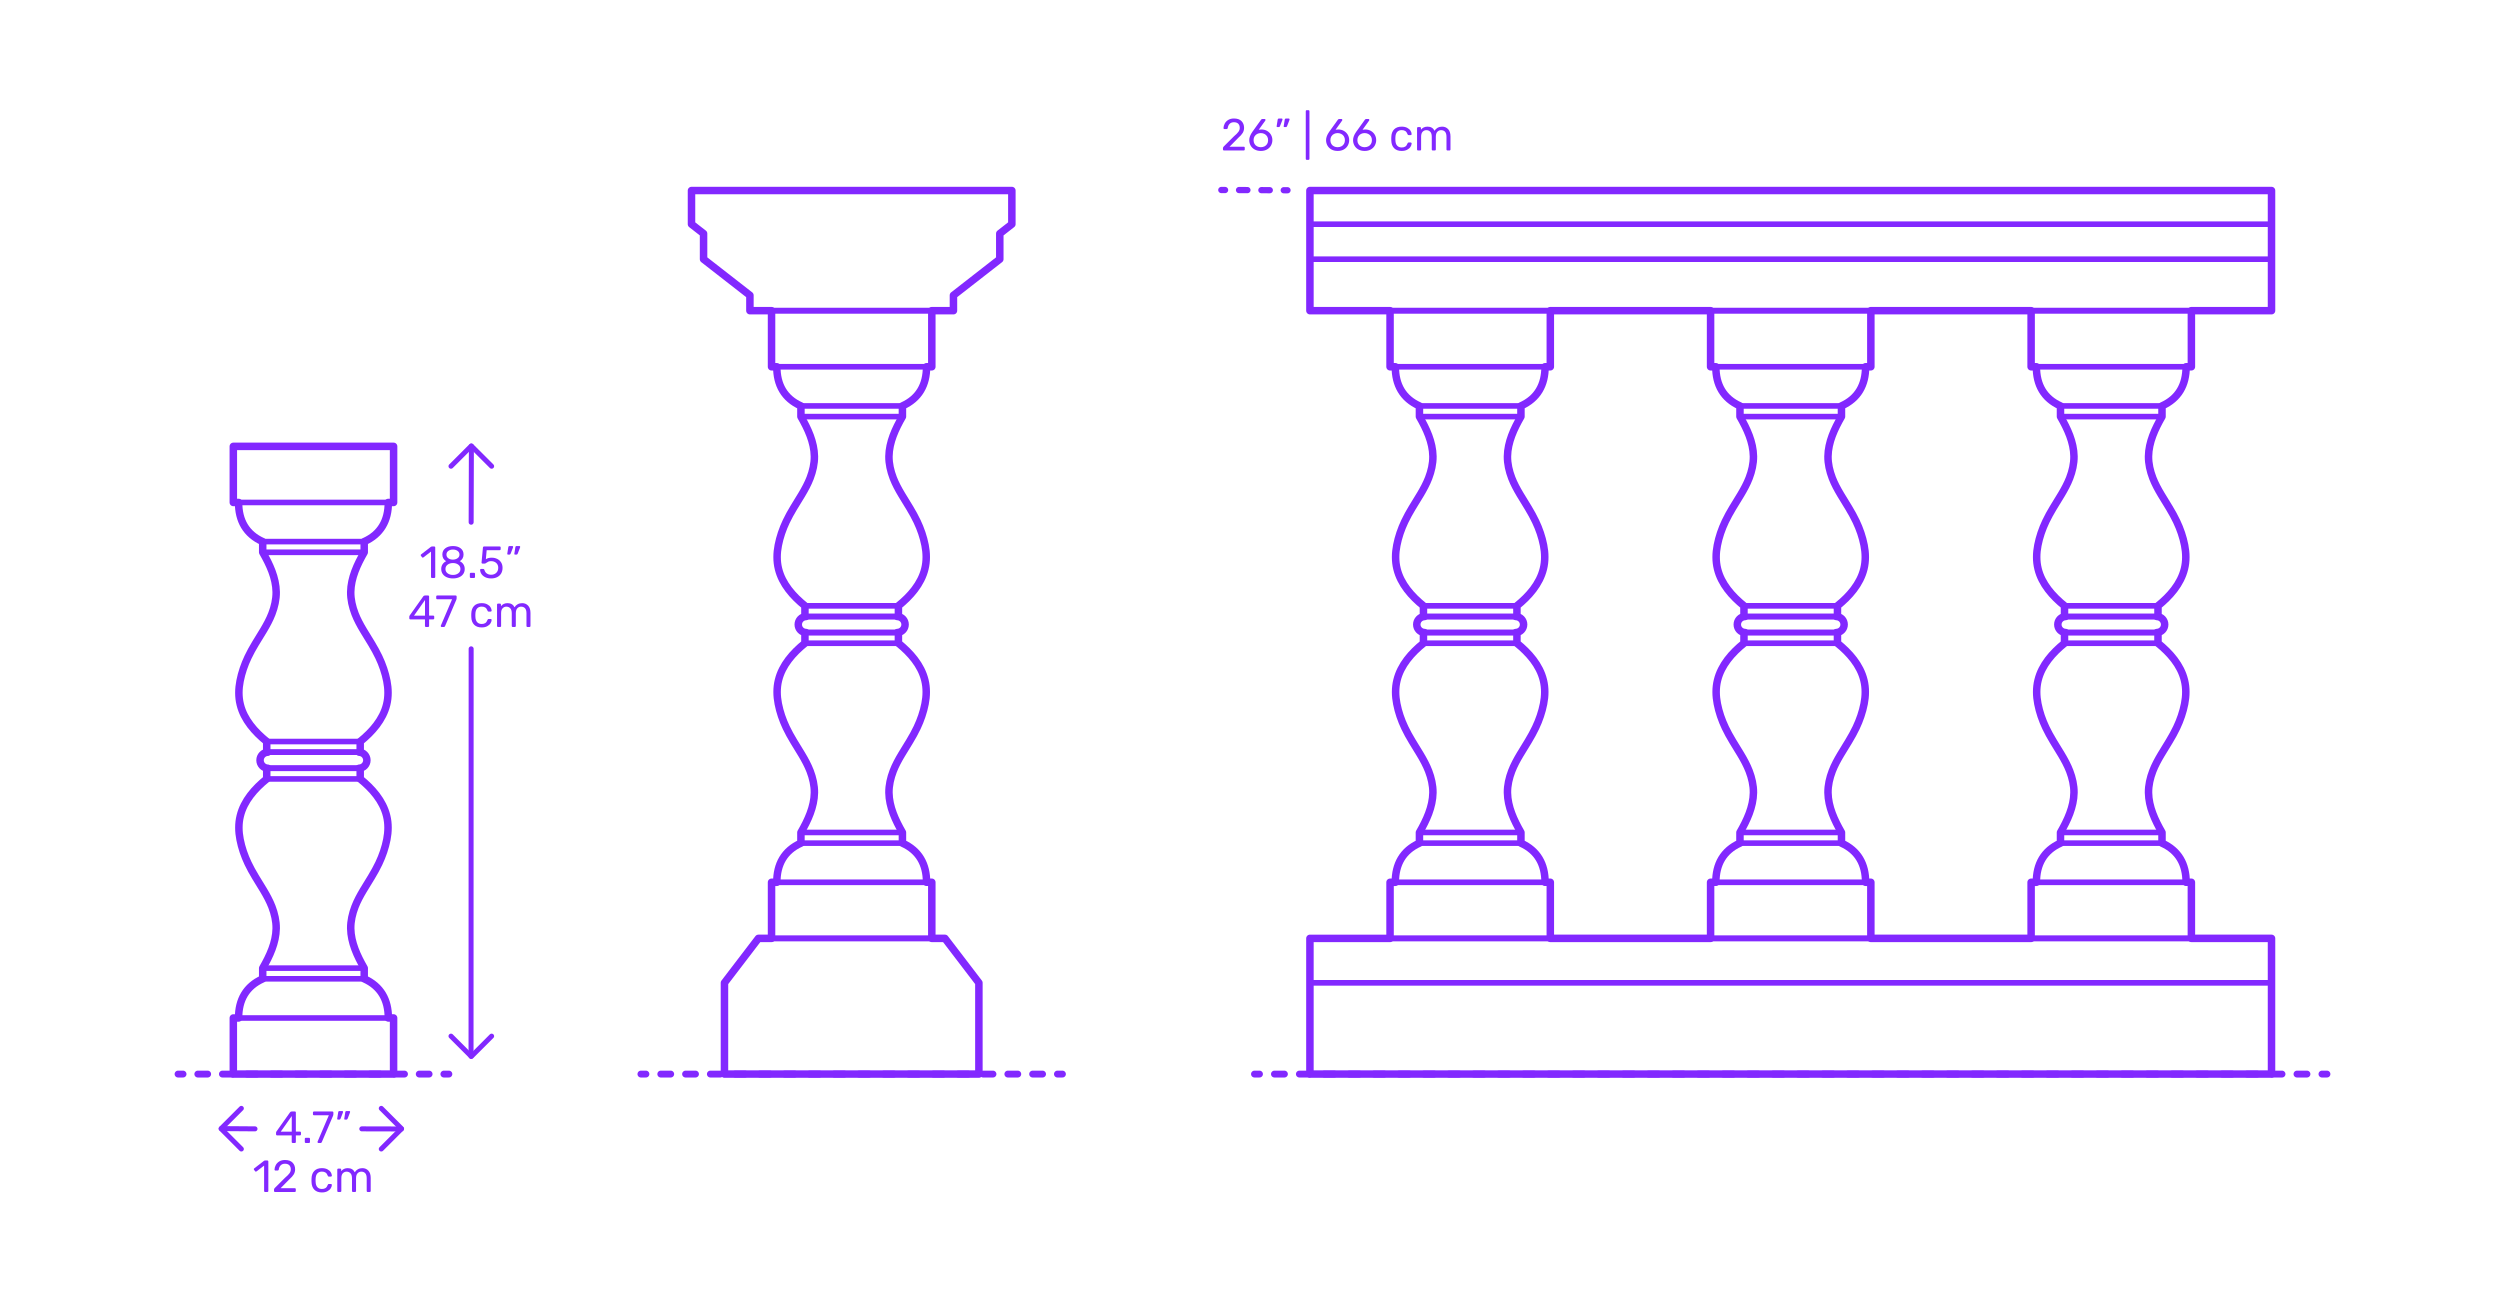 <?xml version="1.0" encoding="utf-8"?>
<!-- Generator: Adobe Illustrator 27.7.0, SVG Export Plug-In . SVG Version: 6.00 Build 0)  -->
<!DOCTYPE svg PUBLIC "-//W3C//DTD SVG 1.1//EN" "http://www.w3.org/Graphics/SVG/1.1/DTD/svg11.dtd">
<svg version="1.1" xmlns:x="http://ns.adobe.com/Extensibility/1.0/" xmlns:i="http://ns.adobe.com/AdobeIllustrator/10.0/" xmlns:graph="http://ns.adobe.com/Graphs/1.0/"
	 xmlns="http://www.w3.org/2000/svg" xmlns:xlink="http://www.w3.org/1999/xlink" xmlns:a="http://ns.adobe.com/AdobeSVGViewerExtensions/3.0/"
	 x="0px" y="0px" width="1000px" height="525px" viewBox="0 0 1000 525" enable-background="new 0 0 1000 525" xml:space="preserve"
	>
<g id="FILL-BACKGROUND">
	<rect x="0" fill="#FFFFFF" width="1000" height="525"/>
</g>
<g id="N-TEXT">
</g>
<g id="N-DIMENSIONS">
	<g>
		<g>
			<g id="MTEXT_00000054944602049745636750000001836093054540317621_">
				<g>
					<g>
						<path fill="#8228FF" d="M172.512,231.079c-0.072-0.078-0.108-0.177-0.108-0.297V220.63l-3.024,2.322
							c-0.084,0.072-0.174,0.108-0.27,0.108c-0.108,0-0.21-0.061-0.306-0.181l-0.432-0.558c-0.06-0.084-0.09-0.168-0.09-0.252
							c0-0.132,0.06-0.24,0.18-0.324l3.906-3.023c0.132-0.084,0.288-0.126,0.468-0.126h0.846c0.12,0,0.219,0.039,0.297,0.116
							c0.078,0.078,0.117,0.178,0.117,0.298v11.771c0,0.12-0.039,0.219-0.117,0.297s-0.177,0.117-0.297,0.117h-0.882
							C172.68,231.196,172.583,231.157,172.512,231.079z"/>
						<path fill="#8228FF" d="M178.749,230.917c-0.714-0.306-1.269-0.747-1.665-1.322c-0.396-0.576-0.594-1.248-0.594-2.017
							c0-0.708,0.177-1.329,0.531-1.863c0.354-0.533,0.831-0.944,1.431-1.232c-0.48-0.276-0.853-0.639-1.116-1.089
							c-0.264-0.45-0.396-0.981-0.396-1.594c0-1.044,0.39-1.868,1.17-2.475c0.78-0.605,1.806-0.909,3.078-0.909
							s2.295,0.301,3.069,0.9s1.161,1.428,1.161,2.483c0,0.601-0.132,1.125-0.396,1.575c-0.264,0.45-0.63,0.819-1.098,1.107
							c0.6,0.288,1.077,0.699,1.431,1.232c0.354,0.534,0.531,1.161,0.531,1.882c0,0.768-0.198,1.437-0.594,2.007
							s-0.951,1.008-1.665,1.313c-0.714,0.307-1.527,0.459-2.439,0.459C180.275,231.376,179.462,231.224,178.749,230.917z
							 M183.32,229.324c0.57-0.432,0.855-1.008,0.855-1.728c0-0.721-0.285-1.297-0.855-1.729s-1.281-0.647-2.133-0.647
							c-0.864,0-1.581,0.216-2.151,0.647c-0.57,0.432-0.855,1.008-0.855,1.729c0,0.72,0.285,1.296,0.855,1.728
							c0.57,0.432,1.287,0.648,2.151,0.648C182.04,229.973,182.75,229.756,183.32,229.324z M183.042,223.276
							c0.504-0.36,0.756-0.84,0.756-1.44c0-0.611-0.249-1.101-0.747-1.467s-1.119-0.549-1.863-0.549
							c-0.756,0-1.38,0.183-1.872,0.549c-0.492,0.366-0.738,0.855-0.738,1.467c0,0.612,0.246,1.102,0.738,1.468
							c0.492,0.366,1.116,0.549,1.872,0.549C181.919,223.828,182.538,223.637,183.042,223.276z"/>
						<path fill="#8228FF" d="M188.054,231.079c-0.078-0.078-0.117-0.177-0.117-0.297v-1.242c0-0.119,0.039-0.222,0.117-0.306
							s0.177-0.126,0.297-0.126h1.242c0.12,0,0.219,0.042,0.297,0.126s0.117,0.187,0.117,0.306v1.242
							c0,0.12-0.039,0.219-0.117,0.297s-0.177,0.117-0.297,0.117h-1.242C188.231,231.196,188.132,231.157,188.054,231.079z"/>
						<path fill="#8228FF" d="M194.111,230.891c-0.66-0.324-1.164-0.747-1.512-1.27c-0.349-0.521-0.534-1.083-0.558-1.683v-0.036
							c0-0.096,0.036-0.174,0.108-0.234c0.072-0.06,0.156-0.09,0.252-0.09h0.882c0.252,0,0.414,0.133,0.486,0.396
							c0.18,0.647,0.513,1.131,0.999,1.448c0.486,0.318,1.047,0.478,1.683,0.478c0.816,0,1.494-0.249,2.034-0.747
							s0.81-1.185,0.81-2.061c0-0.805-0.27-1.443-0.81-1.918c-0.54-0.474-1.218-0.711-2.034-0.711c-0.432,0-0.78,0.055-1.044,0.162
							c-0.264,0.108-0.534,0.265-0.81,0.469c-0.156,0.12-0.285,0.207-0.387,0.261c-0.102,0.054-0.213,0.081-0.333,0.081h-0.864
							c-0.108,0-0.204-0.039-0.288-0.117c-0.084-0.078-0.12-0.171-0.108-0.279l0.558-5.994c0.036-0.3,0.186-0.449,0.45-0.449h6.228
							c0.132,0,0.234,0.035,0.306,0.107c0.072,0.072,0.108,0.174,0.108,0.307v0.666c0,0.119-0.039,0.216-0.117,0.287
							c-0.078,0.072-0.177,0.108-0.297,0.108h-5.184l-0.324,3.618c0.576-0.408,1.35-0.612,2.322-0.612
							c0.804,0,1.536,0.159,2.196,0.478c0.66,0.317,1.185,0.782,1.575,1.395c0.39,0.612,0.585,1.338,0.585,2.178
							c0,0.889-0.195,1.653-0.585,2.295c-0.39,0.643-0.93,1.129-1.62,1.458c-0.69,0.33-1.479,0.495-2.367,0.495
							C195.551,231.376,194.771,231.214,194.111,230.891z"/>
						<path fill="#8228FF" d="M202.958,221.729c-0.054-0.072-0.069-0.162-0.045-0.271l0.396-2.52
							c0.048-0.348,0.216-0.522,0.504-0.522h1.152c0.083,0,0.153,0.03,0.207,0.09c0.054,0.061,0.081,0.133,0.081,0.217
							c0,0.12-0.018,0.216-0.054,0.288l-0.936,2.43c-0.06,0.132-0.126,0.231-0.198,0.297c-0.072,0.066-0.18,0.099-0.324,0.099
							h-0.558C203.087,221.836,203.012,221.8,202.958,221.729z M205.784,221.729c-0.054-0.072-0.069-0.162-0.045-0.271l0.396-2.52
							c0.048-0.348,0.216-0.522,0.504-0.522h1.152c0.084,0,0.153,0.03,0.207,0.09c0.054,0.061,0.081,0.133,0.081,0.217
							c0,0.12-0.018,0.216-0.054,0.288l-0.936,2.43c-0.061,0.132-0.126,0.231-0.198,0.297c-0.072,0.066-0.18,0.099-0.324,0.099
							h-0.558C205.913,221.836,205.838,221.8,205.784,221.729z"/>
						<path fill="#8228FF" d="M170.1,250.679c-0.078-0.078-0.117-0.177-0.117-0.297v-2.628h-5.85c-0.12,0-0.219-0.039-0.297-0.117
							s-0.117-0.177-0.117-0.297v-0.666c0-0.168,0.066-0.348,0.198-0.54l5.418-7.632c0.06-0.096,0.15-0.171,0.27-0.225
							c0.12-0.055,0.252-0.081,0.396-0.081h1.224c0.132,0,0.234,0.035,0.306,0.107c0.072,0.072,0.108,0.174,0.108,0.307v7.632h1.638
							c0.12,0,0.219,0.039,0.297,0.117c0.078,0.078,0.117,0.177,0.117,0.297v0.684c0,0.12-0.039,0.219-0.117,0.297
							c-0.078,0.078-0.177,0.117-0.297,0.117h-1.638v2.628c0,0.12-0.039,0.219-0.117,0.297s-0.177,0.117-0.297,0.117h-0.828
							C170.276,250.796,170.178,250.757,170.1,250.679z M165.591,246.278H170v-6.265L165.591,246.278z"/>
						<path fill="#8228FF" d="M176.4,250.679c-0.066-0.078-0.099-0.171-0.099-0.279l0.036-0.161l4.5-10.53h-5.94
							c-0.12,0-0.219-0.039-0.297-0.117c-0.078-0.078-0.117-0.177-0.117-0.297v-0.666c0-0.132,0.036-0.237,0.108-0.315
							c0.072-0.077,0.174-0.116,0.306-0.116h7.344c0.132,0,0.234,0.039,0.306,0.116c0.072,0.078,0.108,0.184,0.108,0.315v0.612
							c0,0.216-0.048,0.449-0.144,0.702l-4.446,10.403c-0.06,0.133-0.126,0.24-0.198,0.324c-0.072,0.084-0.174,0.126-0.306,0.126
							h-0.9C176.553,250.796,176.466,250.757,176.4,250.679z"/>
						<path fill="#8228FF" d="M189.656,249.887c-0.72-0.726-1.098-1.743-1.134-3.051l-0.018-0.72l0.018-0.721
							c0.036-1.308,0.414-2.324,1.134-3.051c0.72-0.726,1.722-1.089,3.006-1.089c0.864,0,1.593,0.153,2.187,0.459
							c0.594,0.306,1.038,0.688,1.332,1.143c0.294,0.457,0.453,0.912,0.477,1.368c0.012,0.108-0.027,0.204-0.117,0.288
							c-0.09,0.084-0.189,0.126-0.297,0.126h-0.792c-0.12,0-0.21-0.026-0.27-0.081c-0.06-0.054-0.12-0.152-0.18-0.297
							c-0.216-0.588-0.513-1.005-0.891-1.251s-0.855-0.369-1.431-0.369c-0.756,0-1.356,0.234-1.8,0.702
							c-0.444,0.468-0.684,1.183-0.72,2.143l-0.018,0.63l0.018,0.63c0.036,0.96,0.276,1.674,0.72,2.142
							c0.444,0.468,1.044,0.702,1.8,0.702c0.588,0,1.068-0.123,1.44-0.369s0.666-0.663,0.882-1.251
							c0.06-0.144,0.12-0.243,0.18-0.297s0.15-0.081,0.27-0.081h0.792c0.108,0,0.207,0.042,0.297,0.126
							c0.09,0.084,0.129,0.18,0.117,0.288c-0.024,0.444-0.183,0.895-0.477,1.35c-0.294,0.457-0.738,0.841-1.332,1.152
							c-0.594,0.312-1.323,0.468-2.187,0.468C191.378,250.976,190.376,250.613,189.656,249.887z"/>
						<path fill="#8228FF" d="M198.935,250.679c-0.078-0.078-0.117-0.177-0.117-0.297v-8.532c0-0.119,0.039-0.219,0.117-0.297
							s0.177-0.117,0.297-0.117h0.756c0.12,0,0.216,0.039,0.288,0.117c0.072,0.078,0.108,0.178,0.108,0.297v0.612
							c0.648-0.804,1.524-1.206,2.628-1.206c1.32,0,2.256,0.552,2.808,1.656c0.288-0.504,0.699-0.906,1.233-1.206
							c0.534-0.3,1.131-0.45,1.791-0.45c0.984,0,1.788,0.336,2.412,1.008c0.624,0.673,0.936,1.645,0.936,2.916v5.202
							c0,0.12-0.039,0.219-0.117,0.297s-0.177,0.117-0.297,0.117h-0.774c-0.12,0-0.219-0.039-0.297-0.117s-0.117-0.177-0.117-0.297
							v-5.04c0-0.96-0.198-1.646-0.594-2.061s-0.918-0.621-1.566-0.621c-0.576,0-1.071,0.213-1.485,0.639s-0.621,1.107-0.621,2.043
							v5.04c0,0.12-0.039,0.219-0.117,0.297s-0.177,0.117-0.297,0.117h-0.792c-0.12,0-0.219-0.039-0.297-0.117
							c-0.078-0.078-0.117-0.177-0.117-0.297v-5.04c0-0.947-0.207-1.632-0.621-2.052c-0.414-0.42-0.927-0.63-1.539-0.63
							c-0.576,0-1.071,0.21-1.485,0.63s-0.621,1.098-0.621,2.034v5.058c0,0.12-0.04,0.219-0.117,0.297
							c-0.078,0.078-0.177,0.117-0.297,0.117h-0.792C199.112,250.796,199.013,250.757,198.935,250.679z"/>
					</g>
				</g>
			</g>
			<g>
				
					<line fill="none" stroke="#8228FF" stroke-width="2" stroke-linecap="round" stroke-linejoin="round" stroke-miterlimit="10" x1="188.459" y1="259.532" x2="188.414" y2="422.513"/>
				
					<line fill="none" stroke="#8228FF" stroke-width="2" stroke-linecap="round" stroke-linejoin="round" stroke-miterlimit="10" x1="188.557" y1="178.476" x2="188.459" y2="208.891"/>
				<g id="POLYLINE_00000109744207674163759510000011244321710031454358_">
					
						<polyline fill="none" stroke="#8228FF" stroke-width="2" stroke-linecap="round" stroke-linejoin="round" stroke-miterlimit="10" points="
						180.399,414.459 188.525,422.584 196.65,414.459 					"/>
				</g>
			</g>
			<g>
				<g id="POLYLINE_00000127747045469536879250000005818954994809603981_">
					
						<polyline fill="none" stroke="#8228FF" stroke-width="2" stroke-linecap="round" stroke-linejoin="round" stroke-miterlimit="10" points="
						196.65,186.489 188.523,178.364 180.399,186.489 					"/>
				</g>
			</g>
		</g>
		<g>
			<g id="MTEXT_00000145056385726062118870000004272425981641832869_">
				<g>
					<g>
						<path fill="#8228FF" d="M116.801,457.079c-0.078-0.078-0.117-0.177-0.117-0.297v-2.628h-5.85c-0.12,0-0.219-0.039-0.297-0.117
							s-0.117-0.177-0.117-0.297v-0.666c0-0.168,0.066-0.348,0.198-0.54l5.418-7.632c0.06-0.096,0.15-0.171,0.27-0.225
							c0.12-0.055,0.252-0.081,0.396-0.081h1.224c0.132,0,0.234,0.035,0.306,0.107c0.072,0.072,0.108,0.174,0.108,0.307v7.632h1.638
							c0.12,0,0.219,0.039,0.297,0.117c0.078,0.078,0.117,0.177,0.117,0.297v0.684c0,0.12-0.039,0.219-0.117,0.297
							c-0.078,0.078-0.177,0.117-0.297,0.117h-1.638v2.628c0,0.12-0.039,0.219-0.117,0.297s-0.177,0.117-0.297,0.117h-0.828
							C116.978,457.196,116.879,457.157,116.801,457.079z M112.292,452.679h4.41v-6.265L112.292,452.679z"/>
						<path fill="#8228FF" d="M122.039,457.079c-0.078-0.078-0.117-0.177-0.117-0.297v-1.242c0-0.119,0.039-0.222,0.117-0.306
							s0.177-0.126,0.297-0.126h1.242c0.12,0,0.219,0.042,0.297,0.126s0.117,0.187,0.117,0.306v1.242
							c0,0.12-0.039,0.219-0.117,0.297s-0.177,0.117-0.297,0.117h-1.242C122.216,457.196,122.117,457.157,122.039,457.079z"/>
						<path fill="#8228FF" d="M127.097,457.079c-0.066-0.078-0.099-0.171-0.099-0.279l0.036-0.161l4.5-10.53h-5.94
							c-0.12,0-0.219-0.039-0.297-0.117c-0.078-0.078-0.117-0.177-0.117-0.297v-0.666c0-0.132,0.036-0.237,0.108-0.315
							c0.072-0.077,0.174-0.116,0.306-0.116h7.344c0.132,0,0.234,0.039,0.306,0.116c0.072,0.078,0.108,0.184,0.108,0.315v0.612
							c0,0.216-0.048,0.449-0.144,0.702l-4.446,10.403c-0.06,0.133-0.126,0.24-0.198,0.324c-0.072,0.084-0.174,0.126-0.306,0.126
							h-0.9C127.25,457.196,127.163,457.157,127.097,457.079z"/>
						<path fill="#8228FF" d="M134.927,447.729c-0.054-0.072-0.069-0.162-0.045-0.271l0.396-2.52
							c0.048-0.348,0.216-0.522,0.504-0.522h1.152c0.083,0,0.153,0.03,0.207,0.09c0.054,0.061,0.081,0.133,0.081,0.217
							c0,0.12-0.018,0.216-0.054,0.288l-0.936,2.43c-0.06,0.132-0.126,0.231-0.198,0.297c-0.072,0.066-0.18,0.099-0.324,0.099
							h-0.558C135.056,447.836,134.981,447.8,134.927,447.729z M137.753,447.729c-0.054-0.072-0.069-0.162-0.045-0.271l0.396-2.52
							c0.048-0.348,0.216-0.522,0.504-0.522h1.152c0.084,0,0.153,0.03,0.207,0.09c0.054,0.061,0.081,0.133,0.081,0.217
							c0,0.12-0.018,0.216-0.054,0.288l-0.936,2.43c-0.061,0.132-0.126,0.231-0.198,0.297c-0.072,0.066-0.18,0.099-0.324,0.099
							h-0.558C137.882,447.836,137.808,447.8,137.753,447.729z"/>
						<path fill="#8228FF" d="M105.75,476.679c-0.072-0.078-0.108-0.177-0.108-0.297v-10.152l-3.024,2.322
							c-0.084,0.072-0.174,0.108-0.27,0.108c-0.108,0-0.21-0.061-0.306-0.181l-0.432-0.558c-0.06-0.084-0.09-0.168-0.09-0.252
							c0-0.132,0.06-0.24,0.18-0.324l3.906-3.023c0.132-0.084,0.288-0.126,0.468-0.126h0.846c0.12,0,0.219,0.039,0.297,0.116
							c0.078,0.078,0.117,0.178,0.117,0.298v11.771c0,0.12-0.039,0.219-0.117,0.297s-0.177,0.117-0.297,0.117h-0.882
							C105.918,476.796,105.822,476.757,105.75,476.679z"/>
						<path fill="#8228FF" d="M109.719,476.679c-0.078-0.078-0.117-0.177-0.117-0.297v-0.54c0-0.275,0.15-0.54,0.45-0.792
							l3.924-3.906c0.888-0.756,1.5-1.374,1.836-1.854s0.504-0.99,0.504-1.53c0-0.708-0.198-1.263-0.594-1.665
							c-0.396-0.401-0.972-0.603-1.728-0.603c-0.72,0-1.29,0.21-1.71,0.63s-0.678,0.984-0.774,1.691
							c-0.024,0.133-0.084,0.234-0.18,0.307s-0.192,0.107-0.288,0.107h-0.864c-0.108,0-0.198-0.035-0.27-0.107
							s-0.108-0.156-0.108-0.252c0.024-0.636,0.195-1.251,0.513-1.846c0.318-0.594,0.789-1.079,1.413-1.458
							c0.624-0.378,1.38-0.566,2.268-0.566c1.344,0,2.355,0.351,3.033,1.053c0.678,0.702,1.017,1.593,1.017,2.673
							c0,0.756-0.183,1.438-0.549,2.043c-0.366,0.606-0.939,1.245-1.719,1.917l-3.546,3.601h5.67c0.132,0,0.234,0.036,0.306,0.107
							c0.072,0.072,0.108,0.175,0.108,0.307v0.684c0,0.12-0.04,0.219-0.117,0.297c-0.078,0.078-0.177,0.117-0.297,0.117h-7.884
							C109.896,476.796,109.797,476.757,109.719,476.679z"/>
						<path fill="#8228FF" d="M125.747,475.887c-0.72-0.726-1.098-1.743-1.134-3.051l-0.018-0.72l0.018-0.721
							c0.036-1.308,0.414-2.324,1.134-3.051c0.72-0.726,1.722-1.089,3.006-1.089c0.864,0,1.593,0.153,2.187,0.459
							c0.594,0.306,1.038,0.688,1.332,1.143c0.294,0.457,0.453,0.912,0.477,1.368c0.012,0.108-0.027,0.204-0.117,0.288
							c-0.09,0.084-0.189,0.126-0.297,0.126h-0.792c-0.12,0-0.21-0.026-0.27-0.081c-0.06-0.054-0.12-0.152-0.18-0.297
							c-0.216-0.588-0.513-1.005-0.891-1.251s-0.855-0.369-1.431-0.369c-0.756,0-1.356,0.234-1.8,0.702
							c-0.444,0.468-0.684,1.183-0.72,2.143l-0.018,0.63l0.018,0.63c0.036,0.96,0.276,1.674,0.72,2.142
							c0.444,0.468,1.044,0.702,1.8,0.702c0.588,0,1.068-0.123,1.44-0.369s0.666-0.663,0.882-1.251
							c0.06-0.144,0.12-0.243,0.18-0.297s0.15-0.081,0.27-0.081h0.792c0.108,0,0.207,0.042,0.297,0.126
							c0.09,0.084,0.129,0.18,0.117,0.288c-0.024,0.444-0.183,0.895-0.477,1.35c-0.294,0.457-0.738,0.841-1.332,1.152
							c-0.594,0.312-1.323,0.468-2.187,0.468C127.469,476.976,126.467,476.613,125.747,475.887z"/>
						<path fill="#8228FF" d="M135.026,476.679c-0.078-0.078-0.117-0.177-0.117-0.297v-8.532c0-0.119,0.039-0.219,0.117-0.297
							s0.177-0.117,0.297-0.117h0.756c0.12,0,0.216,0.039,0.288,0.117c0.072,0.078,0.108,0.178,0.108,0.297v0.612
							c0.648-0.804,1.524-1.206,2.628-1.206c1.32,0,2.256,0.552,2.808,1.656c0.288-0.504,0.699-0.906,1.233-1.206
							c0.534-0.3,1.131-0.45,1.791-0.45c0.984,0,1.788,0.336,2.412,1.008c0.624,0.673,0.936,1.645,0.936,2.916v5.202
							c0,0.12-0.039,0.219-0.117,0.297s-0.177,0.117-0.297,0.117h-0.774c-0.12,0-0.219-0.039-0.297-0.117s-0.117-0.177-0.117-0.297
							v-5.04c0-0.96-0.198-1.646-0.594-2.061s-0.918-0.621-1.566-0.621c-0.576,0-1.071,0.213-1.485,0.639s-0.621,1.107-0.621,2.043
							v5.04c0,0.12-0.039,0.219-0.117,0.297s-0.177,0.117-0.297,0.117h-0.792c-0.12,0-0.219-0.039-0.297-0.117
							c-0.078-0.078-0.117-0.177-0.117-0.297v-5.04c0-0.947-0.207-1.632-0.621-2.052c-0.414-0.42-0.927-0.63-1.539-0.63
							c-0.576,0-1.071,0.21-1.485,0.63s-0.621,1.098-0.621,2.034v5.058c0,0.12-0.04,0.219-0.117,0.297
							c-0.078,0.078-0.177,0.117-0.297,0.117h-0.792C135.203,476.796,135.104,476.757,135.026,476.679z"/>
					</g>
				</g>
			</g>
			<g>
				
					<line fill="none" stroke="#8228FF" stroke-width="2" stroke-linecap="round" stroke-linejoin="round" stroke-miterlimit="10" x1="144.718" y1="451.542" x2="160.563" y2="451.584"/>
				
					<line fill="none" stroke="#8228FF" stroke-width="2" stroke-linecap="round" stroke-linejoin="round" stroke-miterlimit="10" x1="88.527" y1="451.441" x2="102" y2="451.542"/>
				<g id="POLYLINE_00000005967715369506511250000013497824776879719343_">
					
						<polyline fill="none" stroke="#8228FF" stroke-width="2" stroke-linecap="round" stroke-linejoin="round" stroke-miterlimit="10" points="
						152.51,459.6 160.634,451.473 152.51,443.348 					"/>
				</g>
			</g>
			<g>
				<g id="POLYLINE_00000061466136251661648580000000719356778801879481_">
					
						<polyline fill="none" stroke="#8228FF" stroke-width="2" stroke-linecap="round" stroke-linejoin="round" stroke-miterlimit="10" points="
						96.539,443.348 88.415,451.475 96.539,459.6 					"/>
				</g>
			</g>
		</g>
		<g>
			<g id="MTEXT_00000047043400896203680270000009296575015563729835_">
				<g>
					<g>
						<path fill="#8228FF" d="M489.305,60.079c-0.078-0.078-0.117-0.177-0.117-0.297v-0.54c0-0.275,0.15-0.54,0.45-0.792
							l3.924-3.906c0.889-0.756,1.5-1.374,1.836-1.854s0.505-0.99,0.505-1.53c0-0.708-0.198-1.263-0.595-1.665
							c-0.396-0.401-0.972-0.603-1.728-0.603c-0.72,0-1.29,0.21-1.71,0.63s-0.679,0.984-0.774,1.691
							c-0.024,0.133-0.084,0.234-0.18,0.307c-0.097,0.072-0.192,0.107-0.288,0.107h-0.864c-0.107,0-0.198-0.035-0.27-0.107
							c-0.072-0.072-0.108-0.156-0.108-0.252c0.024-0.636,0.195-1.251,0.513-1.846c0.318-0.594,0.789-1.079,1.413-1.458
							c0.624-0.378,1.38-0.566,2.269-0.566c1.344,0,2.354,0.351,3.033,1.053c0.678,0.702,1.017,1.593,1.017,2.673
							c0,0.756-0.183,1.438-0.549,2.043c-0.366,0.606-0.939,1.245-1.719,1.917l-3.547,3.601h5.671c0.132,0,0.233,0.036,0.306,0.107
							c0.072,0.072,0.108,0.175,0.108,0.307v0.684c0,0.12-0.04,0.219-0.117,0.297c-0.078,0.078-0.178,0.117-0.297,0.117h-7.885
							C489.481,60.196,489.383,60.157,489.305,60.079z"/>
						<path fill="#8228FF" d="M501.852,59.791c-0.702-0.39-1.236-0.915-1.603-1.575c-0.366-0.659-0.549-1.379-0.549-2.159
							c0-1.032,0.414-2.136,1.242-3.312l3.438-4.788c0.012-0.012,0.045-0.054,0.1-0.126c0.054-0.072,0.122-0.129,0.207-0.171
							c0.083-0.042,0.18-0.062,0.287-0.062h0.883c0.107,0,0.194,0.039,0.261,0.116c0.065,0.078,0.099,0.172,0.099,0.279
							c0,0.061-0.03,0.139-0.09,0.234l-2.628,3.672c0.312-0.072,0.66-0.108,1.044-0.108c0.876,0,1.647,0.195,2.313,0.585
							c0.666,0.391,1.182,0.906,1.548,1.548c0.365,0.643,0.549,1.348,0.549,2.115c0,0.769-0.184,1.485-0.549,2.151
							c-0.366,0.666-0.897,1.197-1.593,1.593c-0.696,0.396-1.519,0.594-2.467,0.594C503.384,60.376,502.553,60.182,501.852,59.791z
							 M505.784,58.559c0.443-0.216,0.798-0.537,1.062-0.963c0.265-0.426,0.396-0.939,0.396-1.539c0-0.588-0.135-1.096-0.405-1.521
							c-0.27-0.426-0.627-0.75-1.07-0.972c-0.444-0.222-0.925-0.333-1.44-0.333c-0.517,0-0.996,0.111-1.44,0.333
							c-0.443,0.222-0.798,0.546-1.062,0.972c-0.265,0.426-0.396,0.934-0.396,1.521c0,0.6,0.132,1.113,0.396,1.539
							c0.264,0.426,0.618,0.747,1.062,0.963c0.444,0.216,0.924,0.323,1.44,0.323C504.854,58.882,505.34,58.774,505.784,58.559z"/>
						<path fill="#8228FF" d="M510.707,50.729c-0.054-0.072-0.069-0.162-0.045-0.271l0.396-2.52
							c0.048-0.348,0.216-0.522,0.504-0.522h1.152c0.084,0,0.153,0.03,0.207,0.09c0.054,0.061,0.081,0.133,0.081,0.217
							c0,0.12-0.018,0.216-0.054,0.288l-0.937,2.43c-0.06,0.132-0.126,0.231-0.198,0.297c-0.071,0.066-0.18,0.099-0.323,0.099
							h-0.559C510.836,50.836,510.761,50.8,510.707,50.729z M513.533,50.729c-0.055-0.072-0.069-0.162-0.045-0.271l0.396-2.52
							c0.048-0.348,0.216-0.522,0.504-0.522h1.152c0.084,0,0.153,0.03,0.207,0.09c0.054,0.061,0.081,0.133,0.081,0.217
							c0,0.12-0.019,0.216-0.055,0.288l-0.936,2.43c-0.061,0.132-0.126,0.231-0.198,0.297c-0.071,0.066-0.18,0.099-0.323,0.099
							h-0.559C513.662,50.836,513.587,50.8,513.533,50.729z"/>
						<path fill="#8228FF" d="M522.415,63.823c-0.071-0.078-0.107-0.177-0.107-0.297V44.482c0-0.12,0.036-0.219,0.107-0.297
							c0.072-0.078,0.168-0.117,0.288-0.117h0.666c0.12,0,0.219,0.039,0.297,0.117s0.117,0.177,0.117,0.297v19.044
							c0,0.12-0.039,0.219-0.117,0.297s-0.177,0.117-0.297,0.117h-0.666C522.583,63.94,522.487,63.901,522.415,63.823z"/>
						<path fill="#8228FF" d="M532.576,59.791c-0.702-0.39-1.236-0.915-1.603-1.575c-0.366-0.659-0.549-1.379-0.549-2.159
							c0-1.032,0.414-2.136,1.242-3.312l3.438-4.788c0.012-0.012,0.045-0.054,0.1-0.126c0.054-0.072,0.122-0.129,0.207-0.171
							c0.083-0.042,0.18-0.062,0.287-0.062h0.883c0.107,0,0.194,0.039,0.261,0.116c0.065,0.078,0.099,0.172,0.099,0.279
							c0,0.061-0.03,0.139-0.09,0.234l-2.628,3.672c0.312-0.072,0.66-0.108,1.044-0.108c0.876,0,1.647,0.195,2.313,0.585
							c0.666,0.391,1.182,0.906,1.548,1.548c0.365,0.643,0.549,1.348,0.549,2.115c0,0.769-0.184,1.485-0.549,2.151
							c-0.366,0.666-0.897,1.197-1.593,1.593c-0.696,0.396-1.519,0.594-2.467,0.594C534.108,60.376,533.277,60.182,532.576,59.791z
							 M536.509,58.559c0.443-0.216,0.798-0.537,1.062-0.963c0.265-0.426,0.396-0.939,0.396-1.539c0-0.588-0.135-1.096-0.405-1.521
							c-0.27-0.426-0.627-0.75-1.07-0.972c-0.444-0.222-0.925-0.333-1.44-0.333c-0.517,0-0.996,0.111-1.44,0.333
							c-0.443,0.222-0.798,0.546-1.062,0.972c-0.265,0.426-0.396,0.934-0.396,1.521c0,0.6,0.132,1.113,0.396,1.539
							c0.264,0.426,0.618,0.747,1.062,0.963c0.444,0.216,0.924,0.323,1.44,0.323C535.579,58.882,536.064,58.774,536.509,58.559z"/>
						<path fill="#8228FF" d="M543.376,59.791c-0.702-0.39-1.236-0.915-1.603-1.575c-0.366-0.659-0.549-1.379-0.549-2.159
							c0-1.032,0.414-2.136,1.242-3.312l3.438-4.788c0.012-0.012,0.045-0.054,0.1-0.126c0.054-0.072,0.122-0.129,0.207-0.171
							c0.083-0.042,0.18-0.062,0.287-0.062h0.883c0.107,0,0.194,0.039,0.261,0.116c0.065,0.078,0.099,0.172,0.099,0.279
							c0,0.061-0.03,0.139-0.09,0.234l-2.628,3.672c0.312-0.072,0.66-0.108,1.044-0.108c0.876,0,1.647,0.195,2.313,0.585
							c0.666,0.391,1.182,0.906,1.548,1.548c0.365,0.643,0.549,1.348,0.549,2.115c0,0.769-0.184,1.485-0.549,2.151
							c-0.366,0.666-0.897,1.197-1.593,1.593c-0.696,0.396-1.519,0.594-2.467,0.594C544.908,60.376,544.077,60.182,543.376,59.791z
							 M547.309,58.559c0.443-0.216,0.798-0.537,1.062-0.963c0.265-0.426,0.396-0.939,0.396-1.539c0-0.588-0.135-1.096-0.405-1.521
							c-0.27-0.426-0.627-0.75-1.07-0.972c-0.444-0.222-0.925-0.333-1.44-0.333c-0.517,0-0.996,0.111-1.44,0.333
							c-0.443,0.222-0.798,0.546-1.062,0.972c-0.265,0.426-0.396,0.934-0.396,1.521c0,0.6,0.132,1.113,0.396,1.539
							c0.264,0.426,0.618,0.747,1.062,0.963c0.444,0.216,0.924,0.323,1.44,0.323C546.379,58.882,546.864,58.774,547.309,58.559z"/>
						<path fill="#8228FF" d="M557.658,59.287c-0.72-0.726-1.098-1.743-1.134-3.051l-0.019-0.72l0.019-0.721
							c0.036-1.308,0.414-2.324,1.134-3.051c0.72-0.726,1.722-1.089,3.006-1.089c0.864,0,1.593,0.153,2.187,0.459
							c0.595,0.306,1.038,0.688,1.332,1.143c0.294,0.457,0.453,0.912,0.478,1.368c0.012,0.108-0.027,0.204-0.117,0.288
							s-0.188,0.126-0.297,0.126h-0.792c-0.12,0-0.21-0.026-0.271-0.081c-0.06-0.054-0.119-0.152-0.18-0.297
							c-0.216-0.588-0.513-1.005-0.891-1.251s-0.855-0.369-1.432-0.369c-0.756,0-1.355,0.234-1.8,0.702s-0.684,1.183-0.72,2.143
							l-0.018,0.63l0.018,0.63c0.036,0.96,0.275,1.674,0.72,2.142s1.044,0.702,1.8,0.702c0.588,0,1.068-0.123,1.44-0.369
							s0.666-0.663,0.882-1.251c0.061-0.144,0.12-0.243,0.18-0.297c0.061-0.054,0.15-0.081,0.271-0.081h0.792
							c0.108,0,0.207,0.042,0.297,0.126s0.129,0.18,0.117,0.288c-0.024,0.444-0.184,0.895-0.478,1.35
							c-0.294,0.457-0.737,0.841-1.332,1.152c-0.594,0.312-1.322,0.468-2.187,0.468C559.38,60.376,558.378,60.014,557.658,59.287z"
							/>
						<path fill="#8228FF" d="M566.937,60.079c-0.078-0.078-0.116-0.177-0.116-0.297V51.25c0-0.119,0.038-0.219,0.116-0.297
							s0.178-0.117,0.298-0.117h0.756c0.119,0,0.216,0.039,0.288,0.117c0.071,0.078,0.107,0.178,0.107,0.297v0.612
							c0.648-0.804,1.524-1.206,2.628-1.206c1.32,0,2.256,0.552,2.809,1.656c0.288-0.504,0.698-0.906,1.232-1.206
							s1.131-0.45,1.791-0.45c0.984,0,1.788,0.336,2.412,1.008c0.624,0.673,0.937,1.645,0.937,2.916v5.202
							c0,0.12-0.039,0.219-0.117,0.297s-0.178,0.117-0.297,0.117h-0.774c-0.12,0-0.219-0.039-0.297-0.117s-0.117-0.177-0.117-0.297
							v-5.04c0-0.96-0.198-1.646-0.594-2.061c-0.396-0.414-0.918-0.621-1.566-0.621c-0.575,0-1.07,0.213-1.484,0.639
							s-0.621,1.107-0.621,2.043v5.04c0,0.12-0.039,0.219-0.117,0.297s-0.177,0.117-0.297,0.117h-0.792
							c-0.12,0-0.22-0.039-0.297-0.117c-0.078-0.078-0.117-0.177-0.117-0.297v-5.04c0-0.947-0.207-1.632-0.621-2.052
							s-0.927-0.63-1.539-0.63c-0.576,0-1.071,0.21-1.485,0.63s-0.62,1.098-0.62,2.034v5.058c0,0.12-0.04,0.219-0.117,0.297
							c-0.078,0.078-0.178,0.117-0.297,0.117h-0.792C567.114,60.196,567.015,60.157,566.937,60.079z"/>
					</g>
				</g>
			</g>
			<g>
				<g>
					<g>
						
							<line fill="none" stroke="#8228FF" stroke-width="2.5" stroke-linecap="round" stroke-linejoin="round" x1="488.527" y1="76" x2="490.027" y2="76.006"/>
						
							<line fill="none" stroke="#8228FF" stroke-width="2.5" stroke-linecap="round" stroke-linejoin="round" stroke-dasharray="3.353,5.589" x1="495.616" y1="76.027" x2="510.706" y2="76.084"/>
						
							<line fill="none" stroke="#8228FF" stroke-width="2.5" stroke-linecap="round" stroke-linejoin="round" x1="513.5" y1="76.095" x2="515" y2="76.101"/>
					</g>
				</g>
			</g>
		</g>
	</g>
</g>
<g id="_x32_D_x24_AG-DIAGRAM">
	<g id="POLYLINE_00000126283009757969588450000000280683273342956930_">
		<g>
			<g>
				
					<line fill="none" stroke="#8228FF" stroke-width="2.75" stroke-linecap="round" stroke-linejoin="round" x1="71.217" y1="429.63" x2="73.217" y2="429.63"/>
				
					<line fill="none" stroke="#8228FF" stroke-width="2.75" stroke-linecap="round" stroke-linejoin="round" stroke-dasharray="3.937,5.905" x1="79.123" y1="429.63" x2="174.596" y2="429.63"/>
				
					<line fill="none" stroke="#8228FF" stroke-width="2.75" stroke-linecap="round" stroke-linejoin="round" x1="177.548" y1="429.63" x2="179.548" y2="429.63"/>
			</g>
		</g>
	</g>
	<g id="POLYLINE_00000117663034310815651170000010403435354383589298_">
		<g>
			<g>
				
					<line fill="none" stroke="#8228FF" stroke-width="2.75" stroke-linecap="round" stroke-linejoin="round" x1="501.792" y1="429.63" x2="503.792" y2="429.63"/>
				
					<line fill="none" stroke="#8228FF" stroke-width="2.75" stroke-linecap="round" stroke-linejoin="round" stroke-dasharray="3.99,5.986" x1="509.777" y1="429.63" x2="925.79" y2="429.63"/>
				
					<line fill="none" stroke="#8228FF" stroke-width="2.75" stroke-linecap="round" stroke-linejoin="round" x1="928.783" y1="429.63" x2="930.783" y2="429.63"/>
			</g>
		</g>
	</g>
	<g id="POLYLINE_00000011012136158966421620000016275088423024476071_">
		<g>
			<g>
				
					<line fill="none" stroke="#8228FF" stroke-width="2.75" stroke-linecap="round" stroke-linejoin="round" x1="256.366" y1="429.63" x2="258.366" y2="429.63"/>
				
					<line fill="none" stroke="#8228FF" stroke-width="2.75" stroke-linecap="round" stroke-linejoin="round" stroke-dasharray="3.966,5.95" x1="264.316" y1="429.63" x2="419.999" y2="429.63"/>
				
					<line fill="none" stroke="#8228FF" stroke-width="2.75" stroke-linecap="round" stroke-linejoin="round" x1="422.974" y1="429.63" x2="424.974" y2="429.63"/>
			</g>
		</g>
	</g>
</g>
<g id="_x32_D_x24_AG-DETAILS-DIAGRAM">
</g>
<g id="_x32_D_x24_AG-BUILDINGS">
	<g id="POLYLINE_00000029010468253795463940000017619121235830070697_">
		
			<path fill="none" stroke="#8228FF" stroke-width="2.25" stroke-linecap="round" stroke-linejoin="round" stroke-miterlimit="10" d="
			M146.752,304.088c0.001-0.645-0.2-1.29-0.567-1.821c-0.355-0.517-0.867-0.925-1.45-1.156c-0.325-0.13-0.673-0.206-1.022-0.224
			c-0.261-0.019-36.321,0.002-36.603-0.002c-0.164,0.006-0.334,0.025-0.494,0.056c-0.398,0.076-0.783,0.23-1.124,0.449
			c-1.008,0.635-1.592,1.845-1.459,3.031c0.101,1.032,0.737,1.989,1.65,2.481c0.323,0.177,0.679,0.298,1.042,0.355
			c0.144,0.022,0.295,0.036,0.441,0.038c0.211-0.003,36.344,0.008,36.548-0.004c0.349-0.018,0.698-0.094,1.023-0.224
			c0.6-0.238,1.124-0.664,1.481-1.202C146.563,305.342,146.753,304.715,146.752,304.088z"/>
	</g>
	<g id="POLYLINE_00000064353280581060906530000002272307729646918327_">
		
			<rect x="93.33" y="407.192" fill="none" stroke="#8228FF" stroke-width="2.25" stroke-linecap="round" stroke-linejoin="round" stroke-miterlimit="10" width="64.106" height="22.437"/>
	</g>
	<g id="POLYLINE_00000168088492829012048480000018277909141899607720_">
		
			<rect x="105.082" y="387.255" fill="none" stroke="#8228FF" stroke-width="2.25" stroke-linecap="round" stroke-linejoin="round" stroke-miterlimit="10" width="40.601" height="4.274"/>
	</g>
	<g id="POLYLINE_00000127763976260012435770000012588231072713053624_">
		
			<rect x="106.685" y="307.294" fill="none" stroke="#8228FF" stroke-width="2.25" stroke-linecap="round" stroke-linejoin="round" stroke-miterlimit="10" width="37.395" height="4.274"/>
	</g>
	<g id="POLYLINE_00000090296526221302333200000006223290065985460408_">
		
			<path fill="none" stroke="#8228FF" stroke-width="2.25" stroke-linecap="round" stroke-linejoin="round" stroke-miterlimit="10" d="
			M95.436,407.192c-0.013-7.192,2.972-12.667,9.647-15.663"/>
	</g>
	<g id="POLYLINE_00000163046430046931711110000015031278843186865290_">
		
			<path fill="none" stroke="#8228FF" stroke-width="2.25" stroke-linecap="round" stroke-linejoin="round" stroke-miterlimit="10" d="
			M105.082,387.255c2.79-4.853,5.301-10.194,5.392-15.891c0.036-2.965-0.661-5.912-1.713-8.671
			c-0.882-2.297-2.089-4.507-3.347-6.619c-2.027-3.361-4.55-7.213-6.197-10.742c-1.439-3.027-2.552-6.253-3.191-9.546
			c-0.61-3.101-0.686-6.346,0.081-9.427c1.476-6.068,5.828-10.952,10.578-14.792"/>
	</g>
	<g id="POLYLINE_00000036951760477054525280000005066647439716114365_">
		
			<path fill="none" stroke="#8228FF" stroke-width="2.25" stroke-linecap="round" stroke-linejoin="round" stroke-miterlimit="10" d="
			M155.33,407.192c0.013-7.192-2.972-12.667-9.647-15.663"/>
	</g>
	<g id="POLYLINE_00000110450176587959562210000010856179263339440527_">
		
			<path fill="none" stroke="#8228FF" stroke-width="2.25" stroke-linecap="round" stroke-linejoin="round" stroke-miterlimit="10" d="
			M145.683,387.255c-2.79-4.853-5.301-10.194-5.392-15.891c-0.036-2.965,0.661-5.912,1.713-8.671
			c0.882-2.297,2.089-4.507,3.347-6.619c2.027-3.361,4.55-7.213,6.197-10.742c1.439-3.027,2.551-6.253,3.191-9.546
			c0.61-3.101,0.686-6.346-0.081-9.427c-1.476-6.068-5.828-10.952-10.578-14.792"/>
	</g>
	<g id="POLYLINE_00000086688181742091529410000001783532352766138036_">
		
			<rect x="93.33" y="178.547" fill="none" stroke="#8228FF" stroke-width="2.25" stroke-linecap="round" stroke-linejoin="round" stroke-miterlimit="10" width="64.106" height="22.437"/>
	</g>
	<g id="POLYLINE_00000128478113477386599660000008564939611957826203_">
		
			<rect x="105.082" y="216.647" fill="none" stroke="#8228FF" stroke-width="2.25" stroke-linecap="round" stroke-linejoin="round" stroke-miterlimit="10" width="40.601" height="4.274"/>
	</g>
	<g id="POLYLINE_00000066487380809666807950000010404337432725253248_">
		
			<rect x="106.685" y="296.609" fill="none" stroke="#8228FF" stroke-width="2.25" stroke-linecap="round" stroke-linejoin="round" stroke-miterlimit="10" width="37.395" height="4.274"/>
	</g>
	<g id="POLYLINE_00000132785893438824129510000010458728465102891962_">
		
			<path fill="none" stroke="#8228FF" stroke-width="2.25" stroke-linecap="round" stroke-linejoin="round" stroke-miterlimit="10" d="
			M95.436,200.984c-0.013,7.192,2.972,12.667,9.647,15.663"/>
	</g>
	<g id="POLYLINE_00000173125561231140064810000006446134580156904871_">
		
			<path fill="none" stroke="#8228FF" stroke-width="2.25" stroke-linecap="round" stroke-linejoin="round" stroke-miterlimit="10" d="
			M105.082,220.921c2.79,4.853,5.301,10.194,5.392,15.891c0.036,2.965-0.661,5.912-1.713,8.671
			c-0.882,2.297-2.089,4.507-3.347,6.619c-2.027,3.361-4.55,7.213-6.197,10.742c-1.439,3.027-2.552,6.253-3.191,9.546
			c-0.61,3.101-0.686,6.346,0.081,9.427c1.476,6.068,5.828,10.952,10.578,14.792"/>
	</g>
	<g id="POLYLINE_00000047746957004878884680000008104669377302410174_">
		
			<path fill="none" stroke="#8228FF" stroke-width="2.25" stroke-linecap="round" stroke-linejoin="round" stroke-miterlimit="10" d="
			M155.33,200.984c0.013,7.192-2.972,12.667-9.647,15.663"/>
	</g>
	<g id="POLYLINE_00000069394976616942059600000010895422531612437672_">
		
			<path fill="none" stroke="#8228FF" stroke-width="2.25" stroke-linecap="round" stroke-linejoin="round" stroke-miterlimit="10" d="
			M145.683,220.921c-2.79,4.853-5.301,10.194-5.392,15.891c-0.036,2.965,0.661,5.912,1.713,8.671
			c0.882,2.297,2.089,4.507,3.347,6.619c2.027,3.361,4.55,7.213,6.197,10.742c1.439,3.027,2.551,6.253,3.191,9.546
			c0.61,3.101,0.686,6.346-0.081,9.427c-1.476,6.068-5.828,10.952-10.578,14.792"/>
	</g>
	<g id="POLYLINE_00000179636419678576256510000002257767204231902640_">
		
			<line fill="none" stroke="#8228FF" stroke-width="2.25" stroke-linecap="round" stroke-linejoin="round" stroke-miterlimit="10" x1="523.968" y1="103.674" x2="908.606" y2="103.674"/>
	</g>
	<g id="POLYLINE_00000123438884801111399650000016153188717250917030_">
		
			<line fill="none" stroke="#8228FF" stroke-width="2.25" stroke-linecap="round" stroke-linejoin="round" stroke-miterlimit="10" x1="523.968" y1="89.672" x2="908.606" y2="89.672"/>
	</g>
	<g id="POLYLINE_00000177479558278507301630000000511635567132164748_">
		
			<rect x="523.968" y="76.217" fill="none" stroke="#8228FF" stroke-width="2.25" stroke-linecap="round" stroke-linejoin="round" stroke-miterlimit="10" width="384.638" height="48.053"/>
	</g>
	<g id="POLYLINE_00000155142454942595915630000010795951932214857381_">
		
			<line fill="none" stroke="#8228FF" stroke-width="2.25" stroke-linecap="round" stroke-linejoin="round" stroke-miterlimit="10" x1="523.968" y1="393.13" x2="908.606" y2="393.13"/>
	</g>
	<g id="POLYLINE_00000106141610227274375930000005521988284258032271_">
		
			<rect x="523.968" y="375.353" fill="none" stroke="#8228FF" stroke-width="2.25" stroke-linecap="round" stroke-linejoin="round" stroke-miterlimit="10" width="384.638" height="54.277"/>
	</g>
	<g id="POLYLINE_00000067206666396936809770000001462750156549559948_">
		
			<path fill="none" stroke="#8228FF" stroke-width="2.25" stroke-linecap="round" stroke-linejoin="round" stroke-miterlimit="10" d="
			M865.869,249.812c0.001-0.645-0.2-1.29-0.567-1.821c-0.355-0.517-0.867-0.925-1.45-1.156c-0.325-0.13-0.673-0.206-1.022-0.224
			c-0.261-0.019-36.321,0.002-36.603-0.002c-0.164,0.006-0.334,0.025-0.494,0.056c-0.398,0.076-0.783,0.23-1.124,0.449
			c-1.008,0.635-1.592,1.845-1.459,3.031c0.101,1.032,0.737,1.989,1.65,2.481c0.323,0.177,0.679,0.298,1.042,0.355
			c0.144,0.022,0.295,0.036,0.441,0.038c0.211-0.003,36.344,0.008,36.548-0.004c0.349-0.018,0.698-0.094,1.023-0.224
			c0.6-0.238,1.124-0.664,1.481-1.202C865.68,251.065,865.87,250.439,865.869,249.812z"/>
	</g>
	<g id="POLYLINE_00000061445866744614553630000002842130179218726838_">
		
			<rect x="812.447" y="352.916" fill="none" stroke="#8228FF" stroke-width="2.25" stroke-linecap="round" stroke-linejoin="round" stroke-miterlimit="10" width="64.106" height="22.437"/>
	</g>
	<g id="POLYLINE_00000167385641155630328100000017514307754110948741_">
		
			<rect x="824.199" y="332.979" fill="none" stroke="#8228FF" stroke-width="2.25" stroke-linecap="round" stroke-linejoin="round" stroke-miterlimit="10" width="40.601" height="4.274"/>
	</g>
	<g id="POLYLINE_00000038375700927211300170000000438424111892415153_">
		
			<rect x="825.802" y="253.017" fill="none" stroke="#8228FF" stroke-width="2.25" stroke-linecap="round" stroke-linejoin="round" stroke-miterlimit="10" width="37.395" height="4.274"/>
	</g>
	<g id="POLYLINE_00000024714044165096395640000005774666383577694604_">
		
			<path fill="none" stroke="#8228FF" stroke-width="2.25" stroke-linecap="round" stroke-linejoin="round" stroke-miterlimit="10" d="
			M814.553,352.916c-0.013-7.192,2.972-12.667,9.647-15.664"/>
	</g>
	<g id="POLYLINE_00000014594980437976703170000006410449776473325448_">
		
			<path fill="none" stroke="#8228FF" stroke-width="2.25" stroke-linecap="round" stroke-linejoin="round" stroke-miterlimit="10" d="
			M824.199,332.979c2.79-4.853,5.301-10.194,5.392-15.891c0.036-2.965-0.661-5.912-1.713-8.671
			c-0.883-2.297-2.089-4.507-3.347-6.619c-2.027-3.361-4.55-7.213-6.197-10.742c-1.439-3.027-2.552-6.253-3.19-9.546
			c-0.61-3.101-0.686-6.346,0.081-9.427c1.476-6.068,5.828-10.952,10.578-14.792"/>
	</g>
	<g id="POLYLINE_00000173162140581601192250000004379382375576903056_">
		
			<path fill="none" stroke="#8228FF" stroke-width="2.25" stroke-linecap="round" stroke-linejoin="round" stroke-miterlimit="10" d="
			M874.447,352.916c0.013-7.192-2.972-12.667-9.647-15.664"/>
	</g>
	<g id="POLYLINE_00000150793735867890244200000007917244442985683629_">
		
			<path fill="none" stroke="#8228FF" stroke-width="2.25" stroke-linecap="round" stroke-linejoin="round" stroke-miterlimit="10" d="
			M864.8,332.979c-2.79-4.853-5.301-10.194-5.392-15.891c-0.036-2.965,0.661-5.912,1.713-8.671c0.882-2.297,2.089-4.507,3.347-6.619
			c2.027-3.361,4.55-7.213,6.197-10.742c1.439-3.027,2.552-6.253,3.191-9.546c0.61-3.101,0.686-6.346-0.081-9.427
			c-1.476-6.068-5.828-10.952-10.578-14.792"/>
	</g>
	<g id="POLYLINE_00000059288202707037560260000016133150263042174884_">
		
			<rect x="812.447" y="124.27" fill="none" stroke="#8228FF" stroke-width="2.25" stroke-linecap="round" stroke-linejoin="round" stroke-miterlimit="10" width="64.106" height="22.437"/>
	</g>
	<g id="POLYLINE_00000039840914598461105980000002231823466978566800_">
		
			<rect x="824.199" y="162.371" fill="none" stroke="#8228FF" stroke-width="2.25" stroke-linecap="round" stroke-linejoin="round" stroke-miterlimit="10" width="40.601" height="4.274"/>
	</g>
	<g id="POLYLINE_00000167397617050961494740000018220328345561420954_">
		
			<rect x="825.802" y="242.333" fill="none" stroke="#8228FF" stroke-width="2.25" stroke-linecap="round" stroke-linejoin="round" stroke-miterlimit="10" width="37.395" height="4.274"/>
	</g>
	<g id="POLYLINE_00000072244928113433601830000006476618961299003537_">
		
			<path fill="none" stroke="#8228FF" stroke-width="2.25" stroke-linecap="round" stroke-linejoin="round" stroke-miterlimit="10" d="
			M814.553,146.707c-0.013,7.192,2.972,12.667,9.647,15.663"/>
	</g>
	<g id="POLYLINE_00000112630636527553322180000000146252684831860367_">
		
			<path fill="none" stroke="#8228FF" stroke-width="2.25" stroke-linecap="round" stroke-linejoin="round" stroke-miterlimit="10" d="
			M824.199,166.645c2.79,4.853,5.301,10.194,5.392,15.891c0.036,2.965-0.661,5.912-1.713,8.671
			c-0.883,2.297-2.089,4.507-3.347,6.619c-2.027,3.361-4.55,7.213-6.197,10.742c-1.439,3.027-2.552,6.253-3.19,9.546
			c-0.61,3.101-0.686,6.346,0.081,9.427c1.476,6.068,5.828,10.952,10.578,14.792"/>
	</g>
	<g id="POLYLINE_00000111873974699771715220000008963827330607188611_">
		
			<path fill="none" stroke="#8228FF" stroke-width="2.25" stroke-linecap="round" stroke-linejoin="round" stroke-miterlimit="10" d="
			M874.447,146.707c0.013,7.192-2.972,12.667-9.647,15.663"/>
	</g>
	<g id="POLYLINE_00000055679964140262137350000002055279436579810951_">
		
			<path fill="none" stroke="#8228FF" stroke-width="2.25" stroke-linecap="round" stroke-linejoin="round" stroke-miterlimit="10" d="
			M864.8,166.645c-2.79,4.853-5.301,10.194-5.392,15.891c-0.036,2.965,0.661,5.912,1.713,8.671c0.882,2.297,2.089,4.507,3.347,6.619
			c2.027,3.361,4.55,7.213,6.197,10.742c1.439,3.027,2.552,6.253,3.191,9.546c0.61,3.101,0.686,6.346-0.081,9.427
			c-1.476,6.068-5.828,10.952-10.578,14.792"/>
	</g>
	<g id="POLYLINE_00000054225682352122458930000011661216394834805133_">
		
			<path fill="none" stroke="#8228FF" stroke-width="2.25" stroke-linecap="round" stroke-linejoin="round" stroke-miterlimit="10" d="
			M737.656,249.812c0.001-0.645-0.2-1.29-0.567-1.821c-0.355-0.517-0.867-0.925-1.45-1.156c-0.325-0.13-0.673-0.206-1.022-0.224
			c-0.261-0.019-36.321,0.002-36.603-0.002c-0.164,0.006-0.334,0.025-0.495,0.056c-0.398,0.076-0.783,0.23-1.124,0.449
			c-1.008,0.635-1.592,1.845-1.459,3.031c0.101,1.032,0.737,1.989,1.65,2.481c0.323,0.177,0.679,0.298,1.042,0.355
			c0.144,0.022,0.295,0.036,0.441,0.038c0.211-0.003,36.344,0.008,36.548-0.004c0.349-0.018,0.698-0.094,1.023-0.224
			c0.6-0.238,1.124-0.664,1.481-1.202C737.468,251.065,737.657,250.439,737.656,249.812z"/>
	</g>
	<g id="POLYLINE_00000002378163388150702170000005480950377617904808_">
		
			<rect x="684.234" y="352.916" fill="none" stroke="#8228FF" stroke-width="2.25" stroke-linecap="round" stroke-linejoin="round" stroke-miterlimit="10" width="64.106" height="22.437"/>
	</g>
	<g id="POLYLINE_00000115482321203818103810000008084653865316964018_">
		
			<rect x="695.987" y="332.979" fill="none" stroke="#8228FF" stroke-width="2.25" stroke-linecap="round" stroke-linejoin="round" stroke-miterlimit="10" width="40.601" height="4.274"/>
	</g>
	<g id="POLYLINE_00000134965079428965504020000006897171994684798851_">
		
			<rect x="697.59" y="253.017" fill="none" stroke="#8228FF" stroke-width="2.25" stroke-linecap="round" stroke-linejoin="round" stroke-miterlimit="10" width="37.395" height="4.274"/>
	</g>
	<g id="POLYLINE_00000128463139480351124500000009954193681617126276_">
		
			<path fill="none" stroke="#8228FF" stroke-width="2.25" stroke-linecap="round" stroke-linejoin="round" stroke-miterlimit="10" d="
			M686.34,352.916c-0.013-7.192,2.972-12.667,9.647-15.664"/>
	</g>
	<g id="POLYLINE_00000028324628809041411080000014917524430149643695_">
		
			<path fill="none" stroke="#8228FF" stroke-width="2.25" stroke-linecap="round" stroke-linejoin="round" stroke-miterlimit="10" d="
			M695.987,332.979c2.79-4.853,5.301-10.194,5.392-15.891c0.036-2.965-0.661-5.912-1.713-8.671c-0.883-2.297-2.09-4.507-3.347-6.619
			c-2.027-3.361-4.55-7.213-6.197-10.742c-1.439-3.027-2.552-6.253-3.191-9.546c-0.61-3.101-0.686-6.346,0.081-9.427
			c1.476-6.068,5.828-10.952,10.578-14.792"/>
	</g>
	<g id="POLYLINE_00000034064442198899715310000008462913033121769103_">
		
			<path fill="none" stroke="#8228FF" stroke-width="2.25" stroke-linecap="round" stroke-linejoin="round" stroke-miterlimit="10" d="
			M746.234,352.916c0.013-7.192-2.972-12.667-9.647-15.664"/>
	</g>
	<g id="POLYLINE_00000120527731962944702060000006159997372158491838_">
		
			<path fill="none" stroke="#8228FF" stroke-width="2.25" stroke-linecap="round" stroke-linejoin="round" stroke-miterlimit="10" d="
			M736.588,332.979c-2.79-4.853-5.301-10.194-5.392-15.891c-0.036-2.965,0.661-5.912,1.713-8.671
			c0.883-2.297,2.089-4.507,3.347-6.619c2.027-3.361,4.55-7.213,6.197-10.742c1.439-3.027,2.552-6.253,3.19-9.546
			c0.61-3.101,0.686-6.346-0.081-9.427c-1.476-6.068-5.828-10.952-10.578-14.792"/>
	</g>
	<g id="POLYLINE_00000173869126971119244800000008970735340529867939_">
		
			<rect x="684.234" y="124.27" fill="none" stroke="#8228FF" stroke-width="2.25" stroke-linecap="round" stroke-linejoin="round" stroke-miterlimit="10" width="64.106" height="22.437"/>
	</g>
	<g id="POLYLINE_00000049941211908902827360000013745485469598556291_">
		
			<rect x="695.987" y="162.371" fill="none" stroke="#8228FF" stroke-width="2.25" stroke-linecap="round" stroke-linejoin="round" stroke-miterlimit="10" width="40.601" height="4.274"/>
	</g>
	<g id="POLYLINE_00000140711669857242372900000007876385033486802847_">
		
			<rect x="697.59" y="242.333" fill="none" stroke="#8228FF" stroke-width="2.25" stroke-linecap="round" stroke-linejoin="round" stroke-miterlimit="10" width="37.395" height="4.274"/>
	</g>
	<g id="POLYLINE_00000078008429154932582860000002806512971021485228_">
		
			<path fill="none" stroke="#8228FF" stroke-width="2.25" stroke-linecap="round" stroke-linejoin="round" stroke-miterlimit="10" d="
			M686.34,146.707c-0.013,7.192,2.972,12.667,9.647,15.663"/>
	</g>
	<g id="POLYLINE_00000026143156341219850120000011728738226613238917_">
		
			<path fill="none" stroke="#8228FF" stroke-width="2.25" stroke-linecap="round" stroke-linejoin="round" stroke-miterlimit="10" d="
			M695.987,166.645c2.79,4.853,5.301,10.194,5.392,15.891c0.036,2.965-0.661,5.912-1.713,8.671c-0.883,2.297-2.09,4.507-3.347,6.619
			c-2.027,3.361-4.55,7.213-6.197,10.742c-1.439,3.027-2.552,6.253-3.191,9.546c-0.61,3.101-0.686,6.346,0.081,9.427
			c1.476,6.068,5.828,10.952,10.578,14.792"/>
	</g>
	<g id="POLYLINE_00000142165755928341907300000000923129719581419449_">
		
			<path fill="none" stroke="#8228FF" stroke-width="2.25" stroke-linecap="round" stroke-linejoin="round" stroke-miterlimit="10" d="
			M746.234,146.707c0.013,7.192-2.972,12.667-9.647,15.663"/>
	</g>
	<g id="POLYLINE_00000109018970675758986440000017939793103443388091_">
		
			<path fill="none" stroke="#8228FF" stroke-width="2.25" stroke-linecap="round" stroke-linejoin="round" stroke-miterlimit="10" d="
			M736.588,166.645c-2.79,4.853-5.301,10.194-5.392,15.891c-0.036,2.965,0.661,5.912,1.713,8.671
			c0.883,2.297,2.089,4.507,3.347,6.619c2.027,3.361,4.55,7.213,6.197,10.742c1.439,3.027,2.552,6.253,3.19,9.546
			c0.61,3.101,0.686,6.346-0.081,9.427c-1.476,6.068-5.828,10.952-10.578,14.792"/>
	</g>
	<g id="POLYLINE_00000053512492476590267480000002876347154506514049_">
		
			<path fill="none" stroke="#8228FF" stroke-width="2.25" stroke-linecap="round" stroke-linejoin="round" stroke-miterlimit="10" d="
			M609.443,249.812c0.001-0.645-0.2-1.29-0.567-1.821c-0.355-0.517-0.867-0.925-1.45-1.156c-0.325-0.13-0.673-0.206-1.022-0.224
			c-0.261-0.019-36.321,0.002-36.603-0.002c-0.164,0.006-0.334,0.025-0.494,0.056c-0.398,0.076-0.783,0.23-1.124,0.449
			c-1.008,0.635-1.592,1.845-1.459,3.031c0.101,1.032,0.737,1.989,1.65,2.481c0.323,0.177,0.679,0.298,1.042,0.355
			c0.144,0.022,0.295,0.036,0.441,0.038c0.211-0.003,36.344,0.008,36.548-0.004c0.349-0.018,0.698-0.094,1.023-0.224
			c0.6-0.238,1.124-0.664,1.481-1.202C609.255,251.065,609.444,250.439,609.443,249.812z"/>
	</g>
	<g id="POLYLINE_00000043423681579290319990000005941128072194711443_">
		
			<rect x="556.022" y="352.916" fill="none" stroke="#8228FF" stroke-width="2.25" stroke-linecap="round" stroke-linejoin="round" stroke-miterlimit="10" width="64.106" height="22.437"/>
	</g>
	<g id="POLYLINE_00000165204340038617832860000010760315439724897958_">
		
			<rect x="567.774" y="332.979" fill="none" stroke="#8228FF" stroke-width="2.25" stroke-linecap="round" stroke-linejoin="round" stroke-miterlimit="10" width="40.601" height="4.274"/>
	</g>
	<g id="POLYLINE_00000030487363596452735770000010023563251079657906_">
		
			<rect x="569.377" y="253.017" fill="none" stroke="#8228FF" stroke-width="2.25" stroke-linecap="round" stroke-linejoin="round" stroke-miterlimit="10" width="37.395" height="4.274"/>
	</g>
	<g id="POLYLINE_00000156547431619126310920000009642658115688931726_">
		
			<path fill="none" stroke="#8228FF" stroke-width="2.25" stroke-linecap="round" stroke-linejoin="round" stroke-miterlimit="10" d="
			M558.128,352.916c-0.013-7.192,2.972-12.667,9.647-15.664"/>
	</g>
	<g id="POLYLINE_00000015324732845320689810000007229573546429711538_">
		
			<path fill="none" stroke="#8228FF" stroke-width="2.25" stroke-linecap="round" stroke-linejoin="round" stroke-miterlimit="10" d="
			M567.774,332.979c2.79-4.853,5.301-10.194,5.392-15.891c0.036-2.965-0.661-5.912-1.713-8.671
			c-0.882-2.297-2.089-4.507-3.347-6.619c-2.027-3.361-4.55-7.213-6.197-10.742c-1.439-3.027-2.551-6.253-3.19-9.546
			c-0.61-3.101-0.686-6.346,0.081-9.427c1.476-6.068,5.828-10.952,10.578-14.792"/>
	</g>
	<g id="POLYLINE_00000153693846822339555630000002961639657693865618_">
		
			<path fill="none" stroke="#8228FF" stroke-width="2.25" stroke-linecap="round" stroke-linejoin="round" stroke-miterlimit="10" d="
			M618.022,352.916c0.013-7.192-2.972-12.667-9.647-15.664"/>
	</g>
	<g id="POLYLINE_00000149359875267809661050000016634999545864296363_">
		
			<path fill="none" stroke="#8228FF" stroke-width="2.25" stroke-linecap="round" stroke-linejoin="round" stroke-miterlimit="10" d="
			M608.375,332.979c-2.79-4.853-5.301-10.194-5.392-15.891c-0.036-2.965,0.661-5.912,1.713-8.671
			c0.883-2.297,2.089-4.507,3.347-6.619c2.027-3.361,4.55-7.213,6.197-10.742c1.439-3.027,2.551-6.253,3.19-9.546
			c0.61-3.101,0.686-6.346-0.081-9.427c-1.476-6.068-5.828-10.952-10.578-14.792"/>
	</g>
	<g id="POLYLINE_00000061465119632389839190000002868390181990327991_">
		
			<rect x="556.022" y="124.27" fill="none" stroke="#8228FF" stroke-width="2.25" stroke-linecap="round" stroke-linejoin="round" stroke-miterlimit="10" width="64.106" height="22.437"/>
	</g>
	<g id="POLYLINE_00000043440113598737579020000015692415274367724424_">
		
			<rect x="567.774" y="162.371" fill="none" stroke="#8228FF" stroke-width="2.25" stroke-linecap="round" stroke-linejoin="round" stroke-miterlimit="10" width="40.601" height="4.274"/>
	</g>
	<g id="POLYLINE_00000013902841018206761520000004829567720097222030_">
		
			<rect x="569.377" y="242.333" fill="none" stroke="#8228FF" stroke-width="2.25" stroke-linecap="round" stroke-linejoin="round" stroke-miterlimit="10" width="37.395" height="4.274"/>
	</g>
	<g id="POLYLINE_00000024699442060048218260000002025889686792850818_">
		
			<path fill="none" stroke="#8228FF" stroke-width="2.25" stroke-linecap="round" stroke-linejoin="round" stroke-miterlimit="10" d="
			M558.128,146.707c-0.013,7.192,2.972,12.667,9.647,15.663"/>
	</g>
	<g id="POLYLINE_00000044149653441126468390000003504047385578238389_">
		
			<path fill="none" stroke="#8228FF" stroke-width="2.25" stroke-linecap="round" stroke-linejoin="round" stroke-miterlimit="10" d="
			M567.774,166.645c2.79,4.853,5.301,10.194,5.392,15.891c0.036,2.965-0.661,5.912-1.713,8.671
			c-0.882,2.297-2.089,4.507-3.347,6.619c-2.027,3.361-4.55,7.213-6.197,10.742c-1.439,3.027-2.551,6.253-3.19,9.546
			c-0.61,3.101-0.686,6.346,0.081,9.427c1.476,6.068,5.828,10.952,10.578,14.792"/>
	</g>
	<g id="POLYLINE_00000178206095197457138740000000750824067353500569_">
		
			<path fill="none" stroke="#8228FF" stroke-width="2.25" stroke-linecap="round" stroke-linejoin="round" stroke-miterlimit="10" d="
			M618.022,146.707c0.013,7.192-2.972,12.667-9.647,15.663"/>
	</g>
	<g id="POLYLINE_00000044892243462757775430000003511519235628564108_">
		
			<path fill="none" stroke="#8228FF" stroke-width="2.25" stroke-linecap="round" stroke-linejoin="round" stroke-miterlimit="10" d="
			M608.375,166.645c-2.79,4.853-5.301,10.194-5.392,15.891c-0.036,2.965,0.661,5.912,1.713,8.671
			c0.883,2.297,2.089,4.507,3.347,6.619c2.027,3.361,4.55,7.213,6.197,10.742c1.439,3.027,2.551,6.253,3.19,9.546
			c0.61,3.101,0.686,6.346-0.081,9.427c-1.476,6.068-5.828,10.952-10.578,14.792"/>
	</g>
	<g id="POLYLINE_00000163061857085976164580000018206890284807242902_">
		
			<polygon fill="none" stroke="#8228FF" stroke-width="2.25" stroke-linecap="round" stroke-linejoin="round" stroke-miterlimit="10" points="
			381.378,124.27 299.963,124.27 299.963,118.121 281.425,103.674 281.425,93.432 276.6,89.672 276.6,76.217 404.741,76.217 
			404.741,89.672 399.915,93.432 399.915,103.674 381.378,118.121 		"/>
	</g>
	<g id="POLYLINE_00000173141436273029528340000011154267233227885740_">
		
			<path fill="none" stroke="#8228FF" stroke-width="2.25" stroke-linecap="round" stroke-linejoin="round" stroke-miterlimit="10" d="
			M362.039,249.812c0.001-0.645-0.2-1.29-0.567-1.821c-0.355-0.517-0.867-0.925-1.45-1.156c-0.325-0.13-0.673-0.206-1.022-0.224
			c-0.261-0.019-36.321,0.002-36.603-0.002c-0.164,0.006-0.334,0.025-0.494,0.056c-0.398,0.076-0.783,0.23-1.124,0.449
			c-1.008,0.635-1.592,1.845-1.459,3.031c0.101,1.032,0.737,1.989,1.65,2.481c0.323,0.177,0.679,0.298,1.042,0.355
			c0.144,0.022,0.295,0.036,0.441,0.038c0.211-0.003,36.344,0.008,36.548-0.004c0.349-0.018,0.698-0.094,1.023-0.224
			c0.6-0.238,1.124-0.664,1.481-1.202C361.85,251.065,362.04,250.439,362.039,249.812z"/>
	</g>
	<g id="POLYLINE_00000045599068039849751910000013948229772500350095_">
		
			<rect x="308.617" y="352.916" fill="none" stroke="#8228FF" stroke-width="2.25" stroke-linecap="round" stroke-linejoin="round" stroke-miterlimit="10" width="64.106" height="22.437"/>
	</g>
	<g id="POLYLINE_00000022553195902925728590000006757636958512680101_">
		
			<rect x="320.37" y="332.979" fill="none" stroke="#8228FF" stroke-width="2.25" stroke-linecap="round" stroke-linejoin="round" stroke-miterlimit="10" width="40.601" height="4.274"/>
	</g>
	<g id="POLYLINE_00000141427130019334947030000015421708128921383820_">
		
			<rect x="321.972" y="253.017" fill="none" stroke="#8228FF" stroke-width="2.25" stroke-linecap="round" stroke-linejoin="round" stroke-miterlimit="10" width="37.395" height="4.274"/>
	</g>
	<g id="POLYLINE_00000029029230758426192960000012483131372854663095_">
		
			<path fill="none" stroke="#8228FF" stroke-width="2.25" stroke-linecap="round" stroke-linejoin="round" stroke-miterlimit="10" d="
			M310.723,352.916c-0.013-7.192,2.972-12.667,9.647-15.664"/>
	</g>
	<g id="POLYLINE_00000090258079675704485000000002517893101679426474_">
		
			<path fill="none" stroke="#8228FF" stroke-width="2.25" stroke-linecap="round" stroke-linejoin="round" stroke-miterlimit="10" d="
			M320.37,332.979c2.79-4.853,5.301-10.194,5.392-15.891c0.036-2.965-0.661-5.912-1.713-8.671c-0.882-2.297-2.089-4.507-3.347-6.619
			c-2.027-3.361-4.55-7.213-6.197-10.742c-1.439-3.027-2.552-6.253-3.191-9.546c-0.61-3.101-0.686-6.346,0.081-9.427
			c1.476-6.068,5.828-10.952,10.578-14.792"/>
	</g>
	<g id="POLYLINE_00000137127538288534976360000002304849108645279421_">
		
			<path fill="none" stroke="#8228FF" stroke-width="2.25" stroke-linecap="round" stroke-linejoin="round" stroke-miterlimit="10" d="
			M370.617,352.916c0.013-7.192-2.972-12.667-9.647-15.664"/>
	</g>
	<g id="POLYLINE_00000058561872861012627910000007046192035158703794_">
		
			<path fill="none" stroke="#8228FF" stroke-width="2.25" stroke-linecap="round" stroke-linejoin="round" stroke-miterlimit="10" d="
			M360.97,332.979c-2.79-4.853-5.301-10.194-5.392-15.891c-0.036-2.965,0.661-5.912,1.713-8.671
			c0.882-2.297,2.089-4.507,3.347-6.619c2.027-3.361,4.55-7.213,6.197-10.742c1.439-3.027,2.552-6.253,3.191-9.546
			c0.61-3.101,0.686-6.346-0.081-9.427c-1.476-6.068-5.828-10.952-10.578-14.792"/>
	</g>
	<g id="POLYLINE_00000183953996779108175130000008401132646268715695_">
		
			<rect x="308.617" y="124.27" fill="none" stroke="#8228FF" stroke-width="2.25" stroke-linecap="round" stroke-linejoin="round" stroke-miterlimit="10" width="64.106" height="22.437"/>
	</g>
	<g id="POLYLINE_00000105396430258535771140000017142764793404217499_">
		
			<rect x="320.37" y="162.371" fill="none" stroke="#8228FF" stroke-width="2.25" stroke-linecap="round" stroke-linejoin="round" stroke-miterlimit="10" width="40.601" height="4.274"/>
	</g>
	<g id="POLYLINE_00000136384613417790413520000015239422018712456117_">
		
			<rect x="321.972" y="242.333" fill="none" stroke="#8228FF" stroke-width="2.25" stroke-linecap="round" stroke-linejoin="round" stroke-miterlimit="10" width="37.395" height="4.274"/>
	</g>
	<g id="POLYLINE_00000021809434568261480000000009532377973320061631_">
		
			<path fill="none" stroke="#8228FF" stroke-width="2.25" stroke-linecap="round" stroke-linejoin="round" stroke-miterlimit="10" d="
			M310.723,146.707c-0.013,7.192,2.972,12.667,9.647,15.663"/>
	</g>
	<g id="POLYLINE_00000014634186168361045880000003158156432403353533_">
		
			<path fill="none" stroke="#8228FF" stroke-width="2.25" stroke-linecap="round" stroke-linejoin="round" stroke-miterlimit="10" d="
			M320.37,166.645c2.79,4.853,5.301,10.194,5.392,15.891c0.036,2.965-0.661,5.912-1.713,8.671c-0.882,2.297-2.089,4.507-3.347,6.619
			c-2.027,3.361-4.55,7.213-6.197,10.742c-1.439,3.027-2.552,6.253-3.191,9.546c-0.61,3.101-0.686,6.346,0.081,9.427
			c1.476,6.068,5.828,10.952,10.578,14.792"/>
	</g>
	<g id="POLYLINE_00000019672079956315074230000003308055668158943404_">
		
			<path fill="none" stroke="#8228FF" stroke-width="2.25" stroke-linecap="round" stroke-linejoin="round" stroke-miterlimit="10" d="
			M370.617,146.707c0.013,7.192-2.972,12.667-9.647,15.663"/>
	</g>
	<g id="POLYLINE_00000039110624233891242170000008482923647816629125_">
		
			<path fill="none" stroke="#8228FF" stroke-width="2.25" stroke-linecap="round" stroke-linejoin="round" stroke-miterlimit="10" d="
			M360.97,166.645c-2.79,4.853-5.301,10.194-5.392,15.891c-0.036,2.965,0.661,5.912,1.713,8.671
			c0.882,2.297,2.089,4.507,3.347,6.619c2.027,3.361,4.55,7.213,6.197,10.742c1.439,3.027,2.552,6.253,3.191,9.546
			c0.61,3.101,0.686,6.346-0.081,9.427c-1.476,6.068-5.828,10.952-10.578,14.792"/>
	</g>
	<g id="POLYLINE_00000174568865993778166670000011718555885809565834_">
		
			<polygon fill="none" stroke="#8228FF" stroke-width="2.25" stroke-linecap="round" stroke-linejoin="round" stroke-miterlimit="10" points="
			303.367,375.353 377.973,375.353 391.554,393.13 391.554,429.63 289.786,429.63 289.786,393.13 		"/>
	</g>
</g>
<g id="_x32_D_x24_AG-OUTLINE">
	<g id="POLYLINE_00000059268875700959984500000013681219548752177833_">
		<path fill="none" stroke="#8228FF" stroke-width="3" stroke-linecap="round" stroke-linejoin="round" stroke-miterlimit="10" d="
			M697.59,242.333c-4.749-3.839-9.102-8.724-10.578-14.792c-0.767-3.081-0.691-6.326-0.081-9.427
			c0.639-3.293,1.751-6.519,3.19-9.546c1.643-3.521,4.177-7.402,6.197-10.742c1.258-2.113,2.464-4.321,3.347-6.619
			c1.052-2.759,1.749-5.706,1.713-8.671c-0.091-5.698-2.602-11.037-5.392-15.891v-4.274c-6.678-2.998-9.66-8.475-9.647-15.663
			h-2.106V124.27h-64.106v22.437h-2.106c0.013,7.192-2.972,12.667-9.647,15.663v4.274c-2.79,4.853-5.301,10.194-5.392,15.891
			c-0.036,2.965,0.661,5.912,1.713,8.671c0.883,2.297,2.089,4.507,3.347,6.619c2.027,3.361,4.55,7.213,6.197,10.742
			c1.439,3.027,2.551,6.253,3.19,9.546c0.61,3.101,0.686,6.346-0.081,9.427c-1.476,6.068-5.828,10.952-10.578,14.792v4.274
			l-0.391,0.002c1.706,0.073,3.066,1.496,3.062,3.204c0.003,1.709-1.356,3.13-3.062,3.204l0.391,0.002v4.274
			c4.749,3.839,9.102,8.724,10.578,14.792c0.767,3.081,0.691,6.326,0.081,9.427c-0.639,3.293-1.751,6.519-3.191,9.546
			c-1.643,3.521-4.177,7.402-6.197,10.742c-1.258,2.113-2.464,4.321-3.347,6.619c-1.051,2.759-1.749,5.706-1.713,8.671
			c0.091,5.698,2.602,11.037,5.392,15.891v4.274c6.678,2.998,9.66,8.475,9.647,15.664h2.106v22.437h64.106v-22.437h2.106
			c-0.013-7.192,2.972-12.667,9.647-15.664v-4.274c2.79-4.853,5.301-10.194,5.392-15.891c0.036-2.965-0.661-5.912-1.713-8.671
			c-0.883-2.297-2.09-4.507-3.347-6.619c-2.027-3.361-4.55-7.213-6.197-10.742c-1.439-3.027-2.552-6.253-3.191-9.546
			c-0.61-3.101-0.686-6.346,0.081-9.427c1.476-6.068,5.828-10.952,10.578-14.792v-4.274l0.391-0.002
			c-1.706-0.073-3.066-1.496-3.062-3.204c-0.003-1.709,1.356-3.13,3.062-3.204l-0.391-0.002V242.333z"/>
	</g>
	<g id="POLYLINE_00000001655517400879653580000008014327647139665307_">
		<path fill="none" stroke="#8228FF" stroke-width="3" stroke-linecap="round" stroke-linejoin="round" stroke-miterlimit="10" d="
			M736.588,166.645c-2.79,4.853-5.301,10.194-5.392,15.891c-0.036,2.965,0.661,5.912,1.713,8.671
			c0.883,2.297,2.089,4.507,3.347,6.619c2.027,3.361,4.55,7.213,6.197,10.742c1.439,3.027,2.552,6.253,3.19,9.546
			c0.61,3.101,0.686,6.346-0.081,9.427c-1.476,6.068-5.828,10.952-10.578,14.792v4.274l-0.391,0.002
			c1.706,0.073,3.066,1.496,3.062,3.204c0.003,1.709-1.356,3.13-3.062,3.204l0.391,0.002v4.274
			c4.749,3.839,9.102,8.724,10.578,14.792c0.767,3.081,0.691,6.326,0.081,9.427c-0.639,3.293-1.751,6.519-3.19,9.546
			c-1.643,3.521-4.177,7.402-6.197,10.742c-1.258,2.113-2.464,4.321-3.347,6.619c-1.051,2.759-1.749,5.706-1.713,8.671
			c0.091,5.698,2.602,11.037,5.392,15.891v4.274c6.678,2.998,9.66,8.475,9.647,15.664h2.106v22.437h64.106v-22.437h2.106
			c-0.013-7.192,2.972-12.667,9.647-15.664v-4.274c2.79-4.853,5.301-10.194,5.392-15.891c0.036-2.965-0.661-5.912-1.713-8.671
			c-0.883-2.297-2.089-4.507-3.347-6.619c-2.027-3.361-4.55-7.213-6.197-10.742c-1.439-3.027-2.552-6.253-3.19-9.546
			c-0.61-3.101-0.686-6.346,0.081-9.427c1.476-6.068,5.828-10.952,10.578-14.792v-4.274l0.391-0.002
			c-1.706-0.073-3.066-1.496-3.062-3.204c-0.003-1.709,1.355-3.13,3.062-3.204l-0.391-0.002v-4.274
			c-4.749-3.839-9.102-8.724-10.578-14.792c-0.767-3.081-0.691-6.326-0.081-9.427c0.639-3.293,1.751-6.519,3.19-9.546
			c1.643-3.521,4.178-7.402,6.197-10.742c1.258-2.113,2.464-4.321,3.347-6.619c1.051-2.759,1.749-5.706,1.713-8.671
			c-0.091-5.698-2.602-11.037-5.392-15.891v-4.274c-6.678-2.998-9.66-8.475-9.647-15.663h-2.106V124.27H748.34v22.437h-2.106
			c0.013,7.192-2.972,12.667-9.647,15.663C736.588,162.371,736.588,166.645,736.588,166.645z"/>
	</g>
	<g id="POLYLINE_00000085952701404709201910000011459457940389329029_">
		<path fill="none" stroke="#8228FF" stroke-width="3" stroke-linecap="round" stroke-linejoin="round" stroke-miterlimit="10" d="
			M523.968,124.27V76.217h384.638v48.053h-32.053v22.437h-2.106c0.013,7.192-2.972,12.667-9.647,15.663v4.274
			c-2.79,4.853-5.301,10.194-5.392,15.891c-0.036,2.965,0.661,5.912,1.713,8.671c0.882,2.297,2.089,4.507,3.347,6.619
			c2.027,3.361,4.55,7.213,6.197,10.742c1.439,3.027,2.552,6.253,3.191,9.546c0.61,3.101,0.686,6.346-0.081,9.427
			c-1.476,6.068-5.828,10.952-10.578,14.792v4.274l-0.391,0.002c1.706,0.073,3.066,1.496,3.062,3.204
			c0.003,1.709-1.356,3.13-3.062,3.204l0.391,0.002v4.274c4.749,3.839,9.102,8.724,10.578,14.792
			c0.767,3.081,0.691,6.326,0.081,9.427c-0.639,3.293-1.751,6.519-3.191,9.546c-1.643,3.521-4.177,7.402-6.197,10.742
			c-1.258,2.113-2.464,4.321-3.347,6.619c-1.052,2.759-1.749,5.706-1.713,8.671c0.091,5.698,2.602,11.037,5.392,15.891v4.274
			c6.678,2.998,9.66,8.475,9.647,15.664h2.106v22.437h32.053v54.277H523.968v-54.277h32.053v-22.437h2.106
			c-0.013-7.192,2.972-12.667,9.647-15.664v-4.274c2.79-4.853,5.301-10.194,5.392-15.891c0.036-2.965-0.661-5.912-1.713-8.671
			c-0.882-2.297-2.089-4.507-3.347-6.619c-2.027-3.361-4.55-7.213-6.197-10.742c-1.439-3.027-2.551-6.253-3.19-9.546
			c-0.61-3.101-0.686-6.346,0.081-9.427c1.476-6.068,5.828-10.952,10.578-14.792v-4.274l0.391-0.002
			c-1.706-0.073-3.066-1.496-3.062-3.204c-0.003-1.709,1.356-3.13,3.062-3.204l-0.391-0.002v-4.274
			c-4.749-3.839-9.102-8.724-10.578-14.792c-0.767-3.081-0.691-6.326-0.081-9.427c0.639-3.293,1.751-6.519,3.191-9.546
			c1.643-3.521,4.177-7.402,6.197-10.742c1.258-2.113,2.464-4.321,3.347-6.619c1.052-2.759,1.749-5.706,1.713-8.671
			c-0.091-5.698-2.602-11.037-5.392-15.891v-4.274c-6.678-2.998-9.66-8.475-9.647-15.663h-2.106V124.27H523.968z"/>
	</g>
	<g id="POLYLINE_00000138551047715176455860000018309838278594772882_">
		<path fill="none" stroke="#8228FF" stroke-width="3" stroke-linecap="round" stroke-linejoin="round" stroke-miterlimit="10" d="
			M95.436,200.984H93.33v-22.437h64.106v22.437h-2.106c0.013,7.192-2.972,12.667-9.647,15.663v4.274
			c-2.79,4.853-5.301,10.194-5.392,15.891c-0.036,2.965,0.661,5.912,1.713,8.671c0.882,2.297,2.089,4.507,3.347,6.619
			c2.027,3.361,4.55,7.213,6.197,10.742c1.439,3.027,2.551,6.253,3.191,9.546c0.61,3.101,0.686,6.346-0.081,9.427
			c-1.476,6.068-5.828,10.952-10.578,14.792v4.274l-0.391,0.002c1.706,0.073,3.066,1.496,3.062,3.204
			c0.003,1.708-1.356,3.13-3.062,3.204l0.391,0.002v4.274c4.749,3.839,9.102,8.724,10.578,14.792
			c0.767,3.081,0.691,6.326,0.081,9.427c-0.639,3.293-1.751,6.519-3.191,9.546c-1.643,3.521-4.178,7.402-6.197,10.742
			c-1.258,2.113-2.464,4.321-3.347,6.619c-1.051,2.759-1.749,5.706-1.713,8.671c0.091,5.698,2.602,11.037,5.392,15.891v4.274
			c6.678,2.998,9.66,8.475,9.647,15.663h2.106v22.437H93.33v-22.437h2.106c-0.013-7.192,2.972-12.667,9.647-15.663v-4.274
			c2.79-4.853,5.301-10.194,5.392-15.891c0.036-2.965-0.661-5.912-1.713-8.671c-0.882-2.297-2.089-4.507-3.347-6.619
			c-2.027-3.361-4.55-7.213-6.197-10.742c-1.439-3.027-2.552-6.253-3.191-9.546c-0.61-3.101-0.686-6.346,0.081-9.427
			c1.476-6.068,5.828-10.952,10.578-14.792v-4.274l0.391-0.002c-1.706-0.073-3.066-1.496-3.062-3.204
			c-0.003-1.708,1.356-3.13,3.062-3.204l-0.391-0.002v-4.274c-4.749-3.839-9.102-8.724-10.578-14.792
			c-0.767-3.081-0.691-6.326-0.081-9.427c0.639-3.293,1.751-6.519,3.191-9.546c1.643-3.521,4.178-7.402,6.197-10.742
			c1.258-2.113,2.464-4.321,3.347-6.619c1.051-2.759,1.749-5.706,1.713-8.671c-0.091-5.698-2.602-11.037-5.392-15.891v-4.274
			C98.405,213.649,95.422,208.172,95.436,200.984z"/>
	</g>
	<g id="POLYLINE_00000091700576484760644590000017007726895961310350_">
		<path fill="none" stroke="#8228FF" stroke-width="3" stroke-linecap="round" stroke-linejoin="round" stroke-miterlimit="10" d="
			M308.617,124.27h-8.654v-6.149l-18.538-14.447V93.432l-4.825-3.761V76.217h128.141v13.455l-4.825,3.761v10.242l-18.538,14.447
			v6.149h-8.654v22.437h-2.106c0.013,7.192-2.972,12.667-9.647,15.663v4.274c-2.79,4.853-5.301,10.194-5.392,15.891
			c-0.036,2.965,0.661,5.912,1.713,8.671c0.882,2.297,2.089,4.507,3.347,6.619c2.027,3.361,4.55,7.213,6.197,10.742
			c1.439,3.027,2.552,6.253,3.191,9.546c0.61,3.101,0.686,6.346-0.081,9.427c-1.476,6.068-5.828,10.952-10.578,14.792v4.274
			l-0.391,0.002c1.706,0.073,3.066,1.496,3.062,3.204c0.003,1.709-1.355,3.13-3.062,3.204l0.391,0.002v4.274
			c4.749,3.839,9.102,8.724,10.578,14.792c0.767,3.081,0.691,6.326,0.081,9.427c-0.639,3.293-1.751,6.519-3.191,9.546
			c-1.643,3.521-4.178,7.402-6.197,10.742c-1.258,2.113-2.464,4.321-3.347,6.619c-1.051,2.759-1.749,5.706-1.713,8.671
			c0.091,5.698,2.602,11.037,5.392,15.891v4.274c6.678,2.998,9.66,8.475,9.647,15.664h2.106v22.437h5.25l13.581,17.777v36.499
			H289.786V393.13l13.581-17.777h5.25v-22.437h2.106c-0.013-7.192,2.972-12.667,9.647-15.664v-4.274
			c2.79-4.853,5.301-10.194,5.392-15.891c0.036-2.965-0.661-5.912-1.713-8.671c-0.882-2.297-2.089-4.507-3.347-6.619
			c-2.027-3.361-4.55-7.213-6.197-10.742c-1.439-3.027-2.552-6.253-3.191-9.546c-0.61-3.101-0.686-6.346,0.081-9.427
			c1.476-6.068,5.828-10.952,10.578-14.792v-4.274l0.391-0.002c-1.706-0.073-3.066-1.496-3.062-3.204
			c-0.003-1.709,1.356-3.13,3.062-3.204l-0.391-0.002v-4.274c-4.749-3.839-9.102-8.724-10.578-14.792
			c-0.767-3.081-0.691-6.326-0.081-9.427c0.639-3.293,1.751-6.519,3.191-9.546c1.643-3.521,4.178-7.402,6.197-10.742
			c1.258-2.113,2.464-4.321,3.347-6.619c1.051-2.759,1.749-5.706,1.713-8.671c-0.091-5.698-2.602-11.037-5.392-15.891v-4.274
			c-6.678-2.998-9.66-8.475-9.647-15.663h-2.106V124.27z"/>
	</g>
</g>
</svg>
